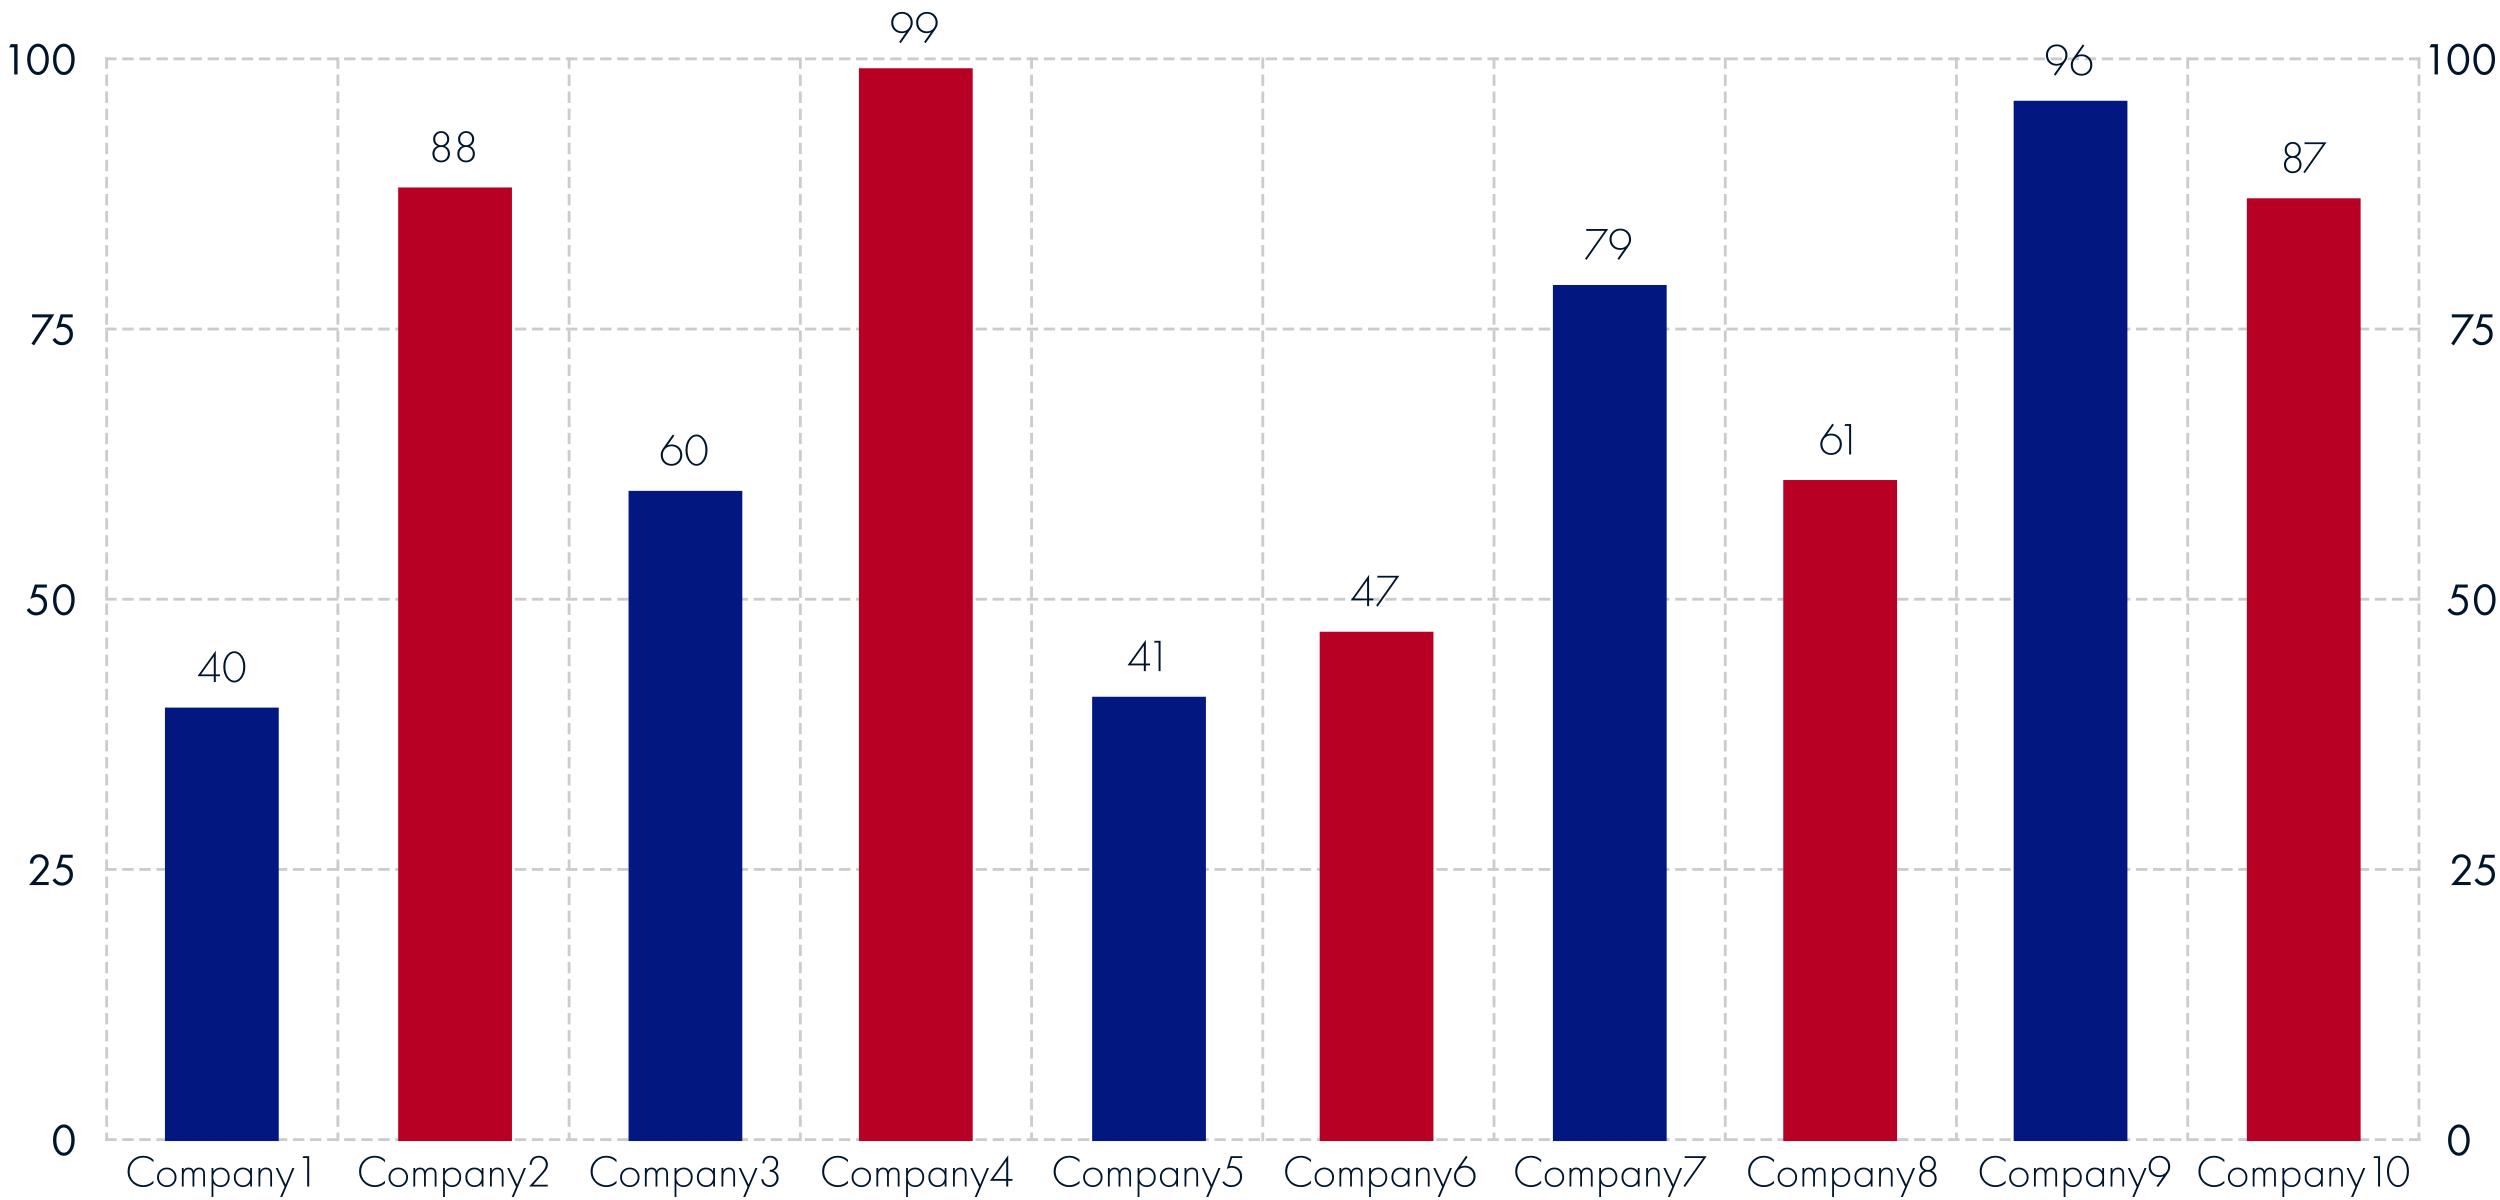 <?xml version="1.0" encoding="UTF-8"?> <svg xmlns="http://www.w3.org/2000/svg" width="879" height="422" viewBox="0 0 879 422" fill="none"> <path d="M37 400.69H851" stroke="#CCCCCC" stroke-dasharray="4 2"></path> <path d="M37 305.69H851" stroke="#CCCCCC" stroke-dasharray="4 2"></path> <path d="M37 210.69H851" stroke="#CCCCCC" stroke-dasharray="4 2"></path> <path d="M37 115.69H851" stroke="#CCCCCC" stroke-dasharray="4 2"></path> <path d="M37 20.69H851" stroke="#CCCCCC" stroke-dasharray="4 2"></path> <path d="M37.5 20.19V401.19" stroke="#CCCCCC" stroke-dasharray="4 2"></path> <path d="M118.8 20.19V401.19" stroke="#CCCCCC" stroke-dasharray="4 2"></path> <path d="M200.1 20.19V401.19" stroke="#CCCCCC" stroke-dasharray="4 2"></path> <path d="M281.4 20.19V401.19" stroke="#CCCCCC" stroke-dasharray="4 2"></path> <path d="M362.7 20.19V401.19" stroke="#CCCCCC" stroke-dasharray="4 2"></path> <path d="M444 20.19V401.19" stroke="#CCCCCC" stroke-dasharray="4 2"></path> <path d="M525.3 20.19V401.19" stroke="#CCCCCC" stroke-dasharray="4 2"></path> <path d="M606.6 20.19V401.19" stroke="#CCCCCC" stroke-dasharray="4 2"></path> <path d="M687.9 20.19V401.19" stroke="#CCCCCC" stroke-dasharray="4 2"></path> <path d="M769.2 20.19V401.19" stroke="#CCCCCC" stroke-dasharray="4 2"></path> <path d="M850.5 20.19V401.19" stroke="#CCCCCC" stroke-dasharray="4 2"></path> <path d="M25.186 404.782C24.45 405.849 23.538 406.382 22.45 406.382C21.362 406.382 20.45 405.849 19.714 404.782C19 403.747 18.642 402.441 18.642 400.862C18.642 399.283 19 397.977 19.714 396.942C20.45 395.875 21.362 395.342 22.45 395.342C23.538 395.342 24.45 395.875 25.186 396.942C25.901 397.977 26.258 399.283 26.258 400.862C26.258 402.441 25.901 403.747 25.186 404.782ZM24.29 397.614C23.8 396.825 23.186 396.43 22.45 396.43C21.714 396.43 21.101 396.825 20.61 397.614C20.088 398.446 19.826 399.529 19.826 400.862C19.826 402.195 20.088 403.278 20.61 404.11C21.101 404.899 21.714 405.294 22.45 405.294C23.186 405.294 23.8 404.899 24.29 404.11C24.813 403.278 25.074 402.195 25.074 400.862C25.074 399.529 24.813 398.446 24.29 397.614Z" fill="#00152C"></path> <path d="M17.102 311.19H10.206L14.094 306.694C14.756 305.915 15.172 305.398 15.342 305.142C15.737 304.577 15.934 304.033 15.934 303.51C15.934 302.902 15.737 302.406 15.342 302.022C14.948 301.627 14.436 301.43 13.806 301.43C13.038 301.43 12.446 301.745 12.03 302.374C11.806 302.715 11.689 303.137 11.678 303.638H10.494C10.537 302.731 10.804 301.995 11.294 301.43C11.934 300.705 12.777 300.342 13.822 300.342C14.772 300.342 15.556 300.646 16.174 301.254C16.804 301.851 17.118 302.609 17.118 303.526C17.118 304.241 16.836 305.003 16.27 305.814C15.982 306.209 15.497 306.801 14.814 307.59L12.59 310.102H17.102V311.19ZM25.57 300.518V301.606H22.146L21.458 303.91C21.64 303.867 21.864 303.846 22.13 303.846C23.186 303.846 24.034 304.198 24.674 304.902C25.325 305.606 25.65 306.486 25.65 307.542C25.65 308.694 25.272 309.622 24.514 310.326C23.768 311.03 22.85 311.382 21.762 311.382C20.845 311.382 20.05 311.105 19.378 310.55C18.994 310.219 18.685 309.857 18.45 309.462L19.394 308.79C19.554 309.11 19.794 309.398 20.114 309.654C20.637 310.081 21.213 310.294 21.842 310.294C22.589 310.294 23.213 310.027 23.714 309.494C24.216 308.961 24.466 308.315 24.466 307.558C24.466 306.79 24.216 306.161 23.714 305.67C23.224 305.179 22.6 304.934 21.842 304.934C21.17 304.934 20.482 305.179 19.778 305.67L21.33 300.518H25.57Z" fill="#00152C"></path> <path d="M16.477 205.518V206.606H13.053L12.364 208.91C12.546 208.867 12.77 208.846 13.037 208.846C14.092 208.846 14.941 209.198 15.581 209.902C16.231 210.606 16.556 211.486 16.556 212.542C16.556 213.694 16.178 214.622 15.421 215.326C14.674 216.03 13.757 216.382 12.668 216.382C11.751 216.382 10.957 216.105 10.284 215.55C9.9 215.219 9.591 214.857 9.357 214.462L10.3 213.79C10.46 214.11 10.7 214.398 11.021 214.654C11.543 215.081 12.119 215.294 12.748 215.294C13.495 215.294 14.119 215.027 14.62 214.494C15.122 213.961 15.373 213.315 15.373 212.558C15.373 211.79 15.122 211.161 14.62 210.67C14.13 210.179 13.506 209.934 12.748 209.934C12.076 209.934 11.389 210.179 10.684 210.67L12.236 205.518H16.477ZM25.186 214.782C24.45 215.849 23.538 216.382 22.45 216.382C21.362 216.382 20.45 215.849 19.714 214.782C19 213.747 18.642 212.441 18.642 210.862C18.642 209.283 19 207.977 19.714 206.942C20.45 205.875 21.362 205.342 22.45 205.342C23.538 205.342 24.45 205.875 25.186 206.942C25.901 207.977 26.258 209.283 26.258 210.862C26.258 212.441 25.901 213.747 25.186 214.782ZM24.29 207.614C23.8 206.825 23.186 206.43 22.45 206.43C21.714 206.43 21.101 206.825 20.61 207.614C20.088 208.446 19.826 209.529 19.826 210.862C19.826 212.195 20.088 213.278 20.61 214.11C21.101 214.899 21.714 215.294 22.45 215.294C23.186 215.294 23.8 214.899 24.29 214.11C24.813 213.278 25.074 212.195 25.074 210.862C25.074 209.529 24.813 208.446 24.29 207.614Z" fill="#00152C"></path> <path d="M11.051 120.822L17.115 111.606H11.275V110.518H19.115L11.979 121.446L11.051 120.822ZM25.57 110.518V111.606H22.146L21.458 113.91C21.64 113.867 21.864 113.846 22.13 113.846C23.186 113.846 24.034 114.198 24.674 114.902C25.325 115.606 25.65 116.486 25.65 117.542C25.65 118.694 25.272 119.622 24.514 120.326C23.768 121.03 22.85 121.382 21.762 121.382C20.845 121.382 20.05 121.105 19.378 120.55C18.994 120.219 18.685 119.857 18.45 119.462L19.394 118.79C19.554 119.11 19.794 119.398 20.114 119.654C20.637 120.081 21.213 120.294 21.842 120.294C22.589 120.294 23.213 120.027 23.714 119.494C24.216 118.961 24.466 118.315 24.466 117.558C24.466 116.79 24.216 116.161 23.714 115.67C23.224 115.179 22.6 114.934 21.842 114.934C21.17 114.934 20.482 115.179 19.778 115.67L21.33 110.518H25.57Z" fill="#00152C"></path> <path d="M4.99 26.19V16.638H3.198L3.822 15.518H6.174V26.19H4.99ZM16.093 24.782C15.357 25.849 14.444 26.382 13.357 26.382C12.268 26.382 11.357 25.849 10.62 24.782C9.906 23.747 9.549 22.441 9.549 20.862C9.549 19.283 9.906 17.977 10.62 16.942C11.357 15.875 12.268 15.342 13.357 15.342C14.444 15.342 15.357 15.875 16.093 16.942C16.807 17.977 17.165 19.283 17.165 20.862C17.165 22.441 16.807 23.747 16.093 24.782ZM15.197 17.614C14.706 16.825 14.092 16.43 13.357 16.43C12.62 16.43 12.007 16.825 11.517 17.614C10.994 18.446 10.732 19.529 10.732 20.862C10.732 22.195 10.994 23.278 11.517 24.11C12.007 24.899 12.62 25.294 13.357 25.294C14.092 25.294 14.706 24.899 15.197 24.11C15.719 23.278 15.98 22.195 15.98 20.862C15.98 19.529 15.719 18.446 15.197 17.614ZM25.186 24.782C24.45 25.849 23.538 26.382 22.45 26.382C21.362 26.382 20.45 25.849 19.714 24.782C19 23.747 18.642 22.441 18.642 20.862C18.642 19.283 19 17.977 19.714 16.942C20.45 15.875 21.362 15.342 22.45 15.342C23.538 15.342 24.45 15.875 25.186 16.942C25.901 17.977 26.258 19.283 26.258 20.862C26.258 22.441 25.901 23.747 25.186 24.782ZM24.29 17.614C23.8 16.825 23.186 16.43 22.45 16.43C21.714 16.43 21.101 16.825 20.61 17.614C20.088 18.446 19.826 19.529 19.826 20.862C19.826 22.195 20.088 23.278 20.61 24.11C21.101 24.899 21.714 25.294 22.45 25.294C23.186 25.294 23.8 24.899 24.29 24.11C24.813 23.278 25.074 22.195 25.074 20.862C25.074 19.529 24.813 18.446 24.29 17.614Z" fill="#00152C"></path> <path d="M867.28 404.782C866.544 405.849 865.632 406.382 864.544 406.382C863.456 406.382 862.544 405.849 861.808 404.782C861.093 403.747 860.736 402.441 860.736 400.862C860.736 399.283 861.093 397.977 861.808 396.942C862.544 395.875 863.456 395.342 864.544 395.342C865.632 395.342 866.544 395.875 867.28 396.942C867.995 397.977 868.352 399.283 868.352 400.862C868.352 402.441 867.995 403.747 867.28 404.782ZM866.384 397.614C865.893 396.825 865.28 396.43 864.544 396.43C863.808 396.43 863.195 396.825 862.704 397.614C862.181 398.446 861.92 399.529 861.92 400.862C861.92 402.195 862.181 403.278 862.704 404.11C863.195 404.899 863.808 405.294 864.544 405.294C865.28 405.294 865.893 404.899 866.384 404.11C866.907 403.278 867.168 402.195 867.168 400.862C867.168 399.529 866.907 398.446 866.384 397.614Z" fill="#00152C"></path> <path d="M868.696 311.19H861.8L865.688 306.694C866.349 305.915 866.765 305.398 866.936 305.142C867.331 304.577 867.528 304.033 867.528 303.51C867.528 302.902 867.331 302.406 866.936 302.022C866.541 301.627 866.029 301.43 865.4 301.43C864.632 301.43 864.04 301.745 863.624 302.374C863.4 302.715 863.283 303.137 863.272 303.638H862.088C862.131 302.731 862.397 301.995 862.888 301.43C863.528 300.705 864.371 300.342 865.416 300.342C866.365 300.342 867.149 300.646 867.768 301.254C868.397 301.851 868.712 302.609 868.712 303.526C868.712 304.241 868.429 305.003 867.864 305.814C867.576 306.209 867.091 306.801 866.408 307.59L864.184 310.102H868.696V311.19ZM877.164 300.518V301.606H873.74L873.052 303.91C873.233 303.867 873.457 303.846 873.724 303.846C874.78 303.846 875.628 304.198 876.268 304.902C876.919 305.606 877.244 306.486 877.244 307.542C877.244 308.694 876.865 309.622 876.108 310.326C875.361 311.03 874.444 311.382 873.356 311.382C872.439 311.382 871.644 311.105 870.972 310.55C870.588 310.219 870.279 309.857 870.044 309.462L870.988 308.79C871.148 309.11 871.388 309.398 871.708 309.654C872.231 310.081 872.807 310.294 873.436 310.294C874.183 310.294 874.807 310.027 875.308 309.494C875.809 308.961 876.06 308.315 876.06 307.558C876.06 306.79 875.809 306.161 875.308 305.67C874.817 305.179 874.193 304.934 873.436 304.934C872.764 304.934 872.076 305.179 871.372 305.67L872.924 300.518H877.164Z" fill="#00152C"></path> <path d="M867.664 205.518V206.606H864.24L863.552 208.91C863.733 208.867 863.957 208.846 864.224 208.846C865.28 208.846 866.128 209.198 866.768 209.902C867.419 210.606 867.744 211.486 867.744 212.542C867.744 213.694 867.365 214.622 866.608 215.326C865.861 216.03 864.944 216.382 863.856 216.382C862.939 216.382 862.144 216.105 861.472 215.55C861.088 215.219 860.779 214.857 860.544 214.462L861.488 213.79C861.648 214.11 861.888 214.398 862.208 214.654C862.731 215.081 863.307 215.294 863.936 215.294C864.683 215.294 865.307 215.027 865.808 214.494C866.309 213.961 866.56 213.315 866.56 212.558C866.56 211.79 866.309 211.161 865.808 210.67C865.317 210.179 864.693 209.934 863.936 209.934C863.264 209.934 862.576 210.179 861.872 210.67L863.424 205.518H867.664ZM876.374 214.782C875.638 215.849 874.726 216.382 873.638 216.382C872.55 216.382 871.638 215.849 870.902 214.782C870.187 213.747 869.83 212.441 869.83 210.862C869.83 209.283 870.187 207.977 870.902 206.942C871.638 205.875 872.55 205.342 873.638 205.342C874.726 205.342 875.638 205.875 876.374 206.942C877.088 207.977 877.446 209.283 877.446 210.862C877.446 212.441 877.088 213.747 876.374 214.782ZM875.478 207.614C874.987 206.825 874.374 206.43 873.638 206.43C872.902 206.43 872.288 206.825 871.798 207.614C871.275 208.446 871.014 209.529 871.014 210.862C871.014 212.195 871.275 213.278 871.798 214.11C872.288 214.899 872.902 215.294 873.638 215.294C874.374 215.294 874.987 214.899 875.478 214.11C876 213.278 876.262 212.195 876.262 210.862C876.262 209.529 876 208.446 875.478 207.614Z" fill="#00152C"></path> <path d="M861.832 120.822L867.896 111.606H862.056V110.518H869.896L862.76 121.446L861.832 120.822ZM876.352 110.518V111.606H872.928L872.24 113.91C872.421 113.867 872.645 113.846 872.911 113.846C873.968 113.846 874.816 114.198 875.456 114.902C876.106 115.606 876.432 116.486 876.432 117.542C876.432 118.694 876.053 119.622 875.296 120.326C874.549 121.03 873.632 121.382 872.544 121.382C871.626 121.382 870.832 121.105 870.16 120.55C869.776 120.219 869.466 119.857 869.232 119.462L870.176 118.79C870.336 119.11 870.576 119.398 870.896 119.654C871.418 120.081 871.994 120.294 872.624 120.294C873.37 120.294 873.994 120.027 874.496 119.494C874.997 118.961 875.248 118.315 875.248 117.558C875.248 116.79 874.997 116.161 874.496 115.67C874.005 115.179 873.381 114.934 872.624 114.934C871.952 114.934 871.264 115.179 870.56 115.67L872.112 110.518H876.352Z" fill="#00152C"></path> <path d="M855.99 26.19V16.638H854.198L854.822 15.518H857.174V26.19H855.99ZM867.093 24.782C866.357 25.849 865.445 26.382 864.357 26.382C863.269 26.382 862.357 25.849 861.621 24.782C860.906 23.747 860.549 22.441 860.549 20.862C860.549 19.283 860.906 17.977 861.621 16.942C862.357 15.875 863.269 15.342 864.357 15.342C865.445 15.342 866.357 15.875 867.093 16.942C867.807 17.977 868.165 19.283 868.165 20.862C868.165 22.441 867.807 23.747 867.093 24.782ZM866.197 17.614C865.706 16.825 865.093 16.43 864.357 16.43C863.621 16.43 863.007 16.825 862.517 17.614C861.994 18.446 861.733 19.529 861.733 20.862C861.733 22.195 861.994 23.278 862.517 24.11C863.007 24.899 863.621 25.294 864.357 25.294C865.093 25.294 865.706 24.899 866.197 24.11C866.719 23.278 866.981 22.195 866.981 20.862C866.981 19.529 866.719 18.446 866.197 17.614ZM876.186 24.782C875.45 25.849 874.538 26.382 873.45 26.382C872.362 26.382 871.45 25.849 870.714 24.782C870 23.747 869.642 22.441 869.642 20.862C869.642 19.283 870 17.977 870.714 16.942C871.45 15.875 872.362 15.342 873.45 15.342C874.538 15.342 875.45 15.875 876.186 16.942C876.901 17.977 877.258 19.283 877.258 20.862C877.258 22.441 876.901 23.747 876.186 24.782ZM875.29 17.614C874.8 16.825 874.186 16.43 873.45 16.43C872.714 16.43 872.101 16.825 871.61 17.614C871.088 18.446 870.826 19.529 870.826 20.862C870.826 22.195 871.088 23.278 871.61 24.11C872.101 24.899 872.714 25.294 873.45 25.294C874.186 25.294 874.8 24.899 875.29 24.11C875.813 23.278 876.074 22.195 876.074 20.862C876.074 19.529 875.813 18.446 875.29 17.614Z" fill="#00152C"></path> <path d="M53.965 407.766V408.694C53.507 408.161 52.962 407.75 52.333 407.462C51.715 407.163 51.059 407.014 50.365 407.014C49.011 407.014 47.874 407.489 46.957 408.438C46.04 409.387 45.581 410.545 45.581 411.91C45.581 412.667 45.725 413.361 46.013 413.99C46.312 414.619 46.696 415.131 47.165 415.526C47.645 415.91 48.163 416.209 48.717 416.422C49.272 416.625 49.827 416.726 50.381 416.726C50.978 416.726 51.597 416.598 52.237 416.342C52.877 416.075 53.453 415.665 53.965 415.11V416.038C52.962 416.923 51.779 417.366 50.413 417.366C48.834 417.366 47.512 416.827 46.445 415.75C45.379 414.673 44.845 413.382 44.845 411.878C44.845 410.342 45.384 409.041 46.461 407.974C47.538 406.907 48.845 406.374 50.381 406.374C51.789 406.374 52.984 406.838 53.965 407.766ZM56.193 411.51C56.855 410.849 57.67 410.518 58.641 410.518C59.612 410.518 60.422 410.849 61.073 411.51C61.734 412.161 62.065 412.971 62.065 413.942C62.065 414.913 61.734 415.729 61.073 416.39C60.422 417.041 59.612 417.366 58.641 417.366C57.67 417.366 56.855 417.041 56.193 416.39C55.542 415.729 55.217 414.913 55.217 413.942C55.217 412.971 55.542 412.161 56.193 411.51ZM56.673 415.942C57.206 416.486 57.862 416.758 58.641 416.758C59.42 416.758 60.071 416.486 60.593 415.942C61.127 415.398 61.393 414.731 61.393 413.942C61.393 413.153 61.127 412.486 60.593 411.942C60.071 411.398 59.42 411.126 58.641 411.126C57.862 411.126 57.206 411.398 56.673 411.942C56.151 412.486 55.889 413.153 55.889 413.942C55.889 414.731 56.151 415.398 56.673 415.942ZM63.946 417.19V410.662H64.586V411.478C64.959 410.838 65.524 410.518 66.282 410.518C67.199 410.518 67.807 410.913 68.106 411.702C68.479 410.913 69.124 410.518 70.042 410.518C70.66 410.518 71.151 410.699 71.514 411.062C71.887 411.435 72.074 412.027 72.074 412.838V417.19H71.434V412.838C71.434 412.209 71.306 411.761 71.05 411.494C70.815 411.249 70.49 411.126 70.074 411.126C69.754 411.126 69.471 411.19 69.226 411.318C68.991 411.446 68.815 411.59 68.698 411.75C68.591 411.91 68.506 412.107 68.442 412.342C68.388 412.577 68.356 412.753 68.346 412.87C68.335 412.987 68.33 413.115 68.33 413.254V417.19H67.69V412.998C67.69 411.75 67.21 411.126 66.25 411.126C65.706 411.126 65.29 411.339 65.002 411.766C64.724 412.182 64.586 412.731 64.586 413.414V417.19H63.946ZM75.023 416.022V420.87H74.383V410.662H75.023V411.798C75.653 410.945 76.506 410.518 77.583 410.518C78.543 410.518 79.311 410.838 79.887 411.478C80.463 412.107 80.751 412.907 80.751 413.878C80.751 414.87 80.458 415.702 79.871 416.374C79.295 417.035 78.522 417.366 77.551 417.366C77.061 417.366 76.618 417.27 76.223 417.078C75.829 416.875 75.556 416.694 75.407 416.534C75.258 416.363 75.13 416.193 75.023 416.022ZM75.663 415.942C76.111 416.486 76.735 416.758 77.535 416.758C78.335 416.758 78.959 416.486 79.407 415.942C79.855 415.398 80.079 414.71 80.079 413.878C80.079 413.014 79.834 412.342 79.343 411.862C78.853 411.371 78.255 411.126 77.551 411.126C76.858 411.126 76.255 411.366 75.743 411.846C75.242 412.326 74.991 412.993 74.991 413.846C74.991 414.689 75.215 415.387 75.663 415.942ZM87.945 411.798V410.662H88.585V417.19H87.945V416.022C87.359 416.918 86.51 417.366 85.401 417.366C84.516 417.366 83.764 417.051 83.145 416.422C82.526 415.793 82.217 414.961 82.217 413.926C82.217 412.913 82.51 412.091 83.097 411.462C83.684 410.833 84.452 410.518 85.401 410.518C86.489 410.518 87.337 410.945 87.945 411.798ZM85.433 411.126C84.74 411.126 84.142 411.377 83.641 411.878C83.14 412.369 82.889 413.035 82.889 413.878C82.889 414.657 83.118 415.334 83.577 415.91C84.036 416.475 84.66 416.758 85.449 416.758C86.228 416.758 86.841 416.481 87.289 415.926C87.748 415.361 87.977 414.678 87.977 413.878C87.977 412.993 87.716 412.315 87.193 411.846C86.671 411.366 86.084 411.126 85.433 411.126ZM90.883 417.19V410.662H91.523V411.686C91.96 410.907 92.627 410.518 93.523 410.518C94.334 410.518 94.936 410.822 95.331 411.43C95.544 411.771 95.651 412.321 95.651 413.078V417.19H95.011V413.078C95.011 412.47 94.926 412.033 94.755 411.766C94.499 411.339 94.073 411.126 93.475 411.126C92.75 411.126 92.216 411.43 91.875 412.038C91.641 412.454 91.523 413.041 91.523 413.798V417.19H90.883ZM98.505 420.87L100.041 417.302L96.937 410.662H97.673L100.409 416.47L102.793 410.662H103.529L99.241 420.87H98.505ZM108.005 417.19V407.158H106.341L106.661 406.518H108.709V417.19H108.005Z" fill="#00152C"></path> <path d="M135.365 407.766V408.694C134.907 408.161 134.363 407.75 133.733 407.462C133.115 407.163 132.459 407.014 131.765 407.014C130.411 407.014 129.275 407.489 128.357 408.438C127.44 409.387 126.981 410.545 126.981 411.91C126.981 412.667 127.125 413.361 127.413 413.99C127.712 414.619 128.096 415.131 128.565 415.526C129.045 415.91 129.563 416.209 130.117 416.422C130.672 416.625 131.227 416.726 131.781 416.726C132.379 416.726 132.997 416.598 133.637 416.342C134.277 416.075 134.853 415.665 135.365 415.11V416.038C134.363 416.923 133.179 417.366 131.813 417.366C130.235 417.366 128.912 416.827 127.845 415.75C126.779 414.673 126.245 413.382 126.245 411.878C126.245 410.342 126.784 409.041 127.861 407.974C128.939 406.907 130.245 406.374 131.781 406.374C133.189 406.374 134.384 406.838 135.365 407.766ZM137.593 411.51C138.255 410.849 139.071 410.518 140.041 410.518C141.012 410.518 141.823 410.849 142.473 411.51C143.135 412.161 143.465 412.971 143.465 413.942C143.465 414.913 143.135 415.729 142.473 416.39C141.823 417.041 141.012 417.366 140.041 417.366C139.071 417.366 138.255 417.041 137.593 416.39C136.943 415.729 136.617 414.913 136.617 413.942C136.617 412.971 136.943 412.161 137.593 411.51ZM138.073 415.942C138.607 416.486 139.263 416.758 140.041 416.758C140.82 416.758 141.471 416.486 141.993 415.942C142.527 415.398 142.793 414.731 142.793 413.942C142.793 413.153 142.527 412.486 141.993 411.942C141.471 411.398 140.82 411.126 140.041 411.126C139.263 411.126 138.607 411.398 138.073 411.942C137.551 412.486 137.289 413.153 137.289 413.942C137.289 414.731 137.551 415.398 138.073 415.942ZM145.346 417.19V410.662H145.986V411.478C146.359 410.838 146.924 410.518 147.682 410.518C148.599 410.518 149.207 410.913 149.506 411.702C149.879 410.913 150.524 410.518 151.442 410.518C152.06 410.518 152.551 410.699 152.914 411.062C153.287 411.435 153.474 412.027 153.474 412.838V417.19H152.834V412.838C152.834 412.209 152.706 411.761 152.45 411.494C152.215 411.249 151.89 411.126 151.474 411.126C151.154 411.126 150.871 411.19 150.626 411.318C150.391 411.446 150.215 411.59 150.098 411.75C149.991 411.91 149.906 412.107 149.842 412.342C149.788 412.577 149.756 412.753 149.746 412.87C149.735 412.987 149.73 413.115 149.73 413.254V417.19H149.09V412.998C149.09 411.75 148.61 411.126 147.65 411.126C147.106 411.126 146.69 411.339 146.402 411.766C146.124 412.182 145.986 412.731 145.986 413.414V417.19H145.346ZM156.423 416.022V420.87H155.783V410.662H156.423V411.798C157.053 410.945 157.906 410.518 158.983 410.518C159.943 410.518 160.711 410.838 161.287 411.478C161.863 412.107 162.151 412.907 162.151 413.878C162.151 414.87 161.858 415.702 161.271 416.374C160.695 417.035 159.922 417.366 158.951 417.366C158.461 417.366 158.018 417.27 157.623 417.078C157.229 416.875 156.957 416.694 156.807 416.534C156.658 416.363 156.53 416.193 156.423 416.022ZM157.063 415.942C157.511 416.486 158.135 416.758 158.935 416.758C159.735 416.758 160.359 416.486 160.807 415.942C161.255 415.398 161.479 414.71 161.479 413.878C161.479 413.014 161.234 412.342 160.743 411.862C160.253 411.371 159.655 411.126 158.951 411.126C158.258 411.126 157.655 411.366 157.143 411.846C156.642 412.326 156.391 412.993 156.391 413.846C156.391 414.689 156.615 415.387 157.063 415.942ZM169.345 411.798V410.662H169.985V417.19H169.345V416.022C168.759 416.918 167.911 417.366 166.801 417.366C165.916 417.366 165.164 417.051 164.545 416.422C163.927 415.793 163.617 414.961 163.617 413.926C163.617 412.913 163.911 412.091 164.497 411.462C165.084 410.833 165.852 410.518 166.801 410.518C167.889 410.518 168.737 410.945 169.345 411.798ZM166.833 411.126C166.14 411.126 165.543 411.377 165.041 411.878C164.54 412.369 164.289 413.035 164.289 413.878C164.289 414.657 164.519 415.334 164.977 415.91C165.436 416.475 166.06 416.758 166.849 416.758C167.628 416.758 168.241 416.481 168.689 415.926C169.148 415.361 169.377 414.678 169.377 413.878C169.377 412.993 169.116 412.315 168.593 411.846C168.071 411.366 167.484 411.126 166.833 411.126ZM172.283 417.19V410.662H172.923V411.686C173.361 410.907 174.027 410.518 174.923 410.518C175.734 410.518 176.337 410.822 176.731 411.43C176.945 411.771 177.051 412.321 177.051 413.078V417.19H176.411V413.078C176.411 412.47 176.326 412.033 176.155 411.766C175.899 411.339 175.473 411.126 174.875 411.126C174.15 411.126 173.617 411.43 173.275 412.038C173.041 412.454 172.923 413.041 172.923 413.798V417.19H172.283ZM179.905 420.87L181.441 417.302L178.337 410.662H179.073L181.809 416.47L184.193 410.662H184.929L180.641 420.87H179.905ZM192.589 417.19H186.013L190.109 412.678C190.674 412.038 191.064 411.558 191.277 411.238C191.693 410.598 191.901 409.99 191.901 409.414C191.901 408.731 191.666 408.161 191.197 407.702C190.738 407.243 190.146 407.014 189.421 407.014C188.653 407.014 188.04 407.275 187.581 407.798C187.165 408.257 186.957 408.838 186.957 409.542H186.253C186.253 408.635 186.536 407.889 187.101 407.302C187.698 406.683 188.488 406.374 189.469 406.374C190.386 406.374 191.144 406.667 191.741 407.254C192.338 407.83 192.637 408.55 192.637 409.414C192.637 410.171 192.381 410.902 191.869 411.606C191.624 411.947 191.309 412.331 190.925 412.758L187.501 416.55H192.589V417.19Z" fill="#00152C"></path> <path d="M216.765 407.766V408.694C216.307 408.161 215.763 407.75 215.133 407.462C214.515 407.163 213.859 407.014 213.165 407.014C211.811 407.014 210.675 407.489 209.757 408.438C208.84 409.387 208.381 410.545 208.381 411.91C208.381 412.667 208.525 413.361 208.813 413.99C209.112 414.619 209.496 415.131 209.965 415.526C210.445 415.91 210.963 416.209 211.517 416.422C212.072 416.625 212.627 416.726 213.181 416.726C213.779 416.726 214.397 416.598 215.037 416.342C215.677 416.075 216.253 415.665 216.765 415.11V416.038C215.763 416.923 214.579 417.366 213.213 417.366C211.635 417.366 210.312 416.827 209.245 415.75C208.179 414.673 207.645 413.382 207.645 411.878C207.645 410.342 208.184 409.041 209.261 407.974C210.339 406.907 211.645 406.374 213.181 406.374C214.589 406.374 215.784 406.838 216.765 407.766ZM218.993 411.51C219.655 410.849 220.471 410.518 221.441 410.518C222.412 410.518 223.223 410.849 223.873 411.51C224.535 412.161 224.865 412.971 224.865 413.942C224.865 414.913 224.535 415.729 223.873 416.39C223.223 417.041 222.412 417.366 221.441 417.366C220.471 417.366 219.655 417.041 218.993 416.39C218.343 415.729 218.017 414.913 218.017 413.942C218.017 412.971 218.343 412.161 218.993 411.51ZM219.473 415.942C220.007 416.486 220.663 416.758 221.441 416.758C222.22 416.758 222.871 416.486 223.393 415.942C223.927 415.398 224.193 414.731 224.193 413.942C224.193 413.153 223.927 412.486 223.393 411.942C222.871 411.398 222.22 411.126 221.441 411.126C220.663 411.126 220.007 411.398 219.473 411.942C218.951 412.486 218.689 413.153 218.689 413.942C218.689 414.731 218.951 415.398 219.473 415.942ZM226.746 417.19V410.662H227.386V411.478C227.759 410.838 228.324 410.518 229.082 410.518C229.999 410.518 230.607 410.913 230.906 411.702C231.279 410.913 231.924 410.518 232.842 410.518C233.46 410.518 233.951 410.699 234.314 411.062C234.687 411.435 234.874 412.027 234.874 412.838V417.19H234.234V412.838C234.234 412.209 234.106 411.761 233.85 411.494C233.615 411.249 233.29 411.126 232.874 411.126C232.554 411.126 232.271 411.19 232.026 411.318C231.791 411.446 231.615 411.59 231.498 411.75C231.391 411.91 231.306 412.107 231.242 412.342C231.188 412.577 231.156 412.753 231.146 412.87C231.135 412.987 231.13 413.115 231.13 413.254V417.19H230.49V412.998C230.49 411.75 230.01 411.126 229.05 411.126C228.506 411.126 228.09 411.339 227.802 411.766C227.524 412.182 227.386 412.731 227.386 413.414V417.19H226.746ZM237.823 416.022V420.87H237.183V410.662H237.823V411.798C238.453 410.945 239.306 410.518 240.383 410.518C241.343 410.518 242.111 410.838 242.687 411.478C243.263 412.107 243.551 412.907 243.551 413.878C243.551 414.87 243.258 415.702 242.671 416.374C242.095 417.035 241.322 417.366 240.351 417.366C239.861 417.366 239.418 417.27 239.023 417.078C238.629 416.875 238.357 416.694 238.207 416.534C238.058 416.363 237.93 416.193 237.823 416.022ZM238.463 415.942C238.911 416.486 239.535 416.758 240.335 416.758C241.135 416.758 241.759 416.486 242.207 415.942C242.655 415.398 242.879 414.71 242.879 413.878C242.879 413.014 242.634 412.342 242.143 411.862C241.653 411.371 241.055 411.126 240.351 411.126C239.658 411.126 239.055 411.366 238.543 411.846C238.042 412.326 237.791 412.993 237.791 413.846C237.791 414.689 238.015 415.387 238.463 415.942ZM250.745 411.798V410.662H251.385V417.19H250.745V416.022C250.159 416.918 249.311 417.366 248.201 417.366C247.316 417.366 246.564 417.051 245.945 416.422C245.327 415.793 245.017 414.961 245.017 413.926C245.017 412.913 245.311 412.091 245.897 411.462C246.484 410.833 247.252 410.518 248.201 410.518C249.289 410.518 250.137 410.945 250.745 411.798ZM248.233 411.126C247.54 411.126 246.943 411.377 246.441 411.878C245.94 412.369 245.689 413.035 245.689 413.878C245.689 414.657 245.919 415.334 246.377 415.91C246.836 416.475 247.46 416.758 248.249 416.758C249.028 416.758 249.641 416.481 250.089 415.926C250.548 415.361 250.777 414.678 250.777 413.878C250.777 412.993 250.516 412.315 249.993 411.846C249.471 411.366 248.884 411.126 248.233 411.126ZM253.683 417.19V410.662H254.323V411.686C254.761 410.907 255.427 410.518 256.323 410.518C257.134 410.518 257.737 410.822 258.131 411.43C258.345 411.771 258.451 412.321 258.451 413.078V417.19H257.811V413.078C257.811 412.47 257.726 412.033 257.555 411.766C257.299 411.339 256.873 411.126 256.275 411.126C255.55 411.126 255.017 411.43 254.675 412.038C254.441 412.454 254.323 413.041 254.323 413.798V417.19H253.683ZM261.305 420.87L262.841 417.302L259.737 410.662H260.473L263.209 416.47L265.593 410.662H266.329L262.041 420.87H261.305ZM267.669 414.598H268.373C268.394 415.014 268.512 415.393 268.725 415.734C268.928 416.022 269.205 416.262 269.557 416.454C269.909 416.635 270.261 416.726 270.613 416.726C271.264 416.726 271.824 416.481 272.293 415.99C272.773 415.499 273.013 414.918 273.013 414.246C273.013 413.371 272.677 412.721 272.005 412.294C271.674 412.081 271.221 411.974 270.645 411.974V411.334C271.221 411.334 271.701 411.169 272.085 410.838C272.608 410.401 272.869 409.819 272.869 409.094C272.869 408.497 272.688 408.001 272.325 407.606C271.962 407.211 271.461 407.014 270.821 407.014C270.16 407.014 269.648 407.222 269.285 407.638C268.944 408.011 268.762 408.486 268.741 409.062H268.069C268.08 408.305 268.341 407.665 268.853 407.142C269.354 406.63 270.01 406.374 270.821 406.374C271.674 406.374 272.352 406.63 272.853 407.142C273.354 407.654 273.605 408.289 273.605 409.046C273.605 409.579 273.472 410.086 273.205 410.566C272.938 411.035 272.512 411.387 271.925 411.622C272.49 411.803 272.933 412.129 273.253 412.598C273.584 413.067 273.749 413.611 273.749 414.23C273.749 415.115 273.445 415.862 272.837 416.47C272.229 417.067 271.488 417.366 270.613 417.366C270.112 417.366 269.626 417.243 269.157 416.998C268.688 416.753 268.32 416.411 268.053 415.974C267.797 415.558 267.669 415.099 267.669 414.598Z" fill="#00152C"></path> <path d="M298.165 407.766V408.694C297.706 408.161 297.162 407.75 296.533 407.462C295.914 407.163 295.258 407.014 294.565 407.014C293.21 407.014 292.074 407.489 291.157 408.438C290.24 409.387 289.781 410.545 289.781 411.91C289.781 412.667 289.925 413.361 290.213 413.99C290.512 414.619 290.896 415.131 291.365 415.526C291.845 415.91 292.362 416.209 292.917 416.422C293.472 416.625 294.026 416.726 294.581 416.726C295.178 416.726 295.797 416.598 296.437 416.342C297.077 416.075 297.653 415.665 298.165 415.11V416.038C297.162 416.923 295.978 417.366 294.613 417.366C293.034 417.366 291.712 416.827 290.645 415.75C289.578 414.673 289.045 413.382 289.045 411.878C289.045 410.342 289.584 409.041 290.661 407.974C291.738 406.907 293.045 406.374 294.581 406.374C295.989 406.374 297.184 406.838 298.165 407.766ZM300.393 411.51C301.054 410.849 301.87 410.518 302.841 410.518C303.812 410.518 304.622 410.849 305.273 411.51C305.934 412.161 306.265 412.971 306.265 413.942C306.265 414.913 305.934 415.729 305.273 416.39C304.622 417.041 303.812 417.366 302.841 417.366C301.87 417.366 301.054 417.041 300.393 416.39C299.742 415.729 299.417 414.913 299.417 413.942C299.417 412.971 299.742 412.161 300.393 411.51ZM300.873 415.942C301.406 416.486 302.062 416.758 302.841 416.758C303.62 416.758 304.27 416.486 304.793 415.942C305.326 415.398 305.593 414.731 305.593 413.942C305.593 413.153 305.326 412.486 304.793 411.942C304.27 411.398 303.62 411.126 302.841 411.126C302.062 411.126 301.406 411.398 300.873 411.942C300.35 412.486 300.089 413.153 300.089 413.942C300.089 414.731 300.35 415.398 300.873 415.942ZM308.146 417.19V410.662H308.786V411.478C309.159 410.838 309.724 410.518 310.482 410.518C311.399 410.518 312.007 410.913 312.306 411.702C312.679 410.913 313.324 410.518 314.242 410.518C314.86 410.518 315.351 410.699 315.714 411.062C316.087 411.435 316.274 412.027 316.274 412.838V417.19H315.634V412.838C315.634 412.209 315.506 411.761 315.25 411.494C315.015 411.249 314.69 411.126 314.274 411.126C313.954 411.126 313.671 411.19 313.426 411.318C313.191 411.446 313.015 411.59 312.898 411.75C312.791 411.91 312.706 412.107 312.642 412.342C312.588 412.577 312.556 412.753 312.546 412.87C312.535 412.987 312.53 413.115 312.53 413.254V417.19H311.89V412.998C311.89 411.75 311.41 411.126 310.45 411.126C309.906 411.126 309.49 411.339 309.202 411.766C308.924 412.182 308.786 412.731 308.786 413.414V417.19H308.146ZM319.223 416.022V420.87H318.583V410.662H319.223V411.798C319.852 410.945 320.706 410.518 321.783 410.518C322.743 410.518 323.511 410.838 324.087 411.478C324.663 412.107 324.951 412.907 324.951 413.878C324.951 414.87 324.658 415.702 324.071 416.374C323.495 417.035 322.722 417.366 321.751 417.366C321.26 417.366 320.818 417.27 320.423 417.078C320.028 416.875 319.756 416.694 319.607 416.534C319.458 416.363 319.33 416.193 319.223 416.022ZM319.863 415.942C320.311 416.486 320.935 416.758 321.735 416.758C322.535 416.758 323.159 416.486 323.607 415.942C324.055 415.398 324.279 414.71 324.279 413.878C324.279 413.014 324.034 412.342 323.543 411.862C323.052 411.371 322.455 411.126 321.751 411.126C321.058 411.126 320.455 411.366 319.943 411.846C319.442 412.326 319.191 412.993 319.191 413.846C319.191 414.689 319.415 415.387 319.863 415.942ZM332.145 411.798V410.662H332.785V417.19H332.145V416.022C331.558 416.918 330.71 417.366 329.601 417.366C328.716 417.366 327.964 417.051 327.345 416.422C326.726 415.793 326.417 414.961 326.417 413.926C326.417 412.913 326.71 412.091 327.297 411.462C327.884 410.833 328.652 410.518 329.601 410.518C330.689 410.518 331.537 410.945 332.145 411.798ZM329.633 411.126C328.94 411.126 328.342 411.377 327.841 411.878C327.34 412.369 327.089 413.035 327.089 413.878C327.089 414.657 327.318 415.334 327.777 415.91C328.236 416.475 328.86 416.758 329.649 416.758C330.428 416.758 331.041 416.481 331.489 415.926C331.948 415.361 332.177 414.678 332.177 413.878C332.177 412.993 331.916 412.315 331.393 411.846C330.87 411.366 330.284 411.126 329.633 411.126ZM335.083 417.19V410.662H335.723V411.686C336.16 410.907 336.827 410.518 337.723 410.518C338.534 410.518 339.136 410.822 339.531 411.43C339.744 411.771 339.851 412.321 339.851 413.078V417.19H339.211V413.078C339.211 412.47 339.126 412.033 338.955 411.766C338.699 411.339 338.272 411.126 337.675 411.126C336.95 411.126 336.416 411.43 336.075 412.038C335.84 412.454 335.723 413.041 335.723 413.798V417.19H335.083ZM342.705 420.87L344.241 417.302L341.137 410.662H341.873L344.609 416.47L346.993 410.662H347.729L343.441 420.87H342.705ZM354.493 406.166V414.518H355.981V415.158H354.493V417.19H353.789V415.158H348.045L354.493 406.166ZM349.293 414.518H353.789V408.246L349.293 414.518Z" fill="#00152C"></path> <path d="M379.565 407.766V408.694C379.107 408.161 378.563 407.75 377.933 407.462C377.315 407.163 376.659 407.014 375.965 407.014C374.611 407.014 373.475 407.489 372.557 408.438C371.64 409.387 371.181 410.545 371.181 411.91C371.181 412.667 371.325 413.361 371.613 413.99C371.912 414.619 372.296 415.131 372.765 415.526C373.245 415.91 373.763 416.209 374.317 416.422C374.872 416.625 375.427 416.726 375.981 416.726C376.579 416.726 377.197 416.598 377.837 416.342C378.477 416.075 379.053 415.665 379.565 415.11V416.038C378.563 416.923 377.379 417.366 376.013 417.366C374.435 417.366 373.112 416.827 372.045 415.75C370.979 414.673 370.445 413.382 370.445 411.878C370.445 410.342 370.984 409.041 372.061 407.974C373.139 406.907 374.445 406.374 375.981 406.374C377.389 406.374 378.584 406.838 379.565 407.766ZM381.793 411.51C382.455 410.849 383.271 410.518 384.241 410.518C385.212 410.518 386.023 410.849 386.673 411.51C387.335 412.161 387.665 412.971 387.665 413.942C387.665 414.913 387.335 415.729 386.673 416.39C386.023 417.041 385.212 417.366 384.241 417.366C383.271 417.366 382.455 417.041 381.793 416.39C381.143 415.729 380.817 414.913 380.817 413.942C380.817 412.971 381.143 412.161 381.793 411.51ZM382.273 415.942C382.807 416.486 383.463 416.758 384.241 416.758C385.02 416.758 385.671 416.486 386.193 415.942C386.727 415.398 386.993 414.731 386.993 413.942C386.993 413.153 386.727 412.486 386.193 411.942C385.671 411.398 385.02 411.126 384.241 411.126C383.463 411.126 382.807 411.398 382.273 411.942C381.751 412.486 381.489 413.153 381.489 413.942C381.489 414.731 381.751 415.398 382.273 415.942ZM389.546 417.19V410.662H390.186V411.478C390.559 410.838 391.124 410.518 391.882 410.518C392.799 410.518 393.407 410.913 393.706 411.702C394.079 410.913 394.724 410.518 395.642 410.518C396.26 410.518 396.751 410.699 397.114 411.062C397.487 411.435 397.674 412.027 397.674 412.838V417.19H397.034V412.838C397.034 412.209 396.906 411.761 396.65 411.494C396.415 411.249 396.09 411.126 395.674 411.126C395.354 411.126 395.071 411.19 394.826 411.318C394.591 411.446 394.415 411.59 394.298 411.75C394.191 411.91 394.106 412.107 394.042 412.342C393.988 412.577 393.956 412.753 393.946 412.87C393.935 412.987 393.93 413.115 393.93 413.254V417.19H393.29V412.998C393.29 411.75 392.81 411.126 391.85 411.126C391.306 411.126 390.89 411.339 390.602 411.766C390.324 412.182 390.186 412.731 390.186 413.414V417.19H389.546ZM400.623 416.022V420.87H399.983V410.662H400.623V411.798C401.253 410.945 402.106 410.518 403.183 410.518C404.143 410.518 404.911 410.838 405.487 411.478C406.063 412.107 406.351 412.907 406.351 413.878C406.351 414.87 406.058 415.702 405.471 416.374C404.895 417.035 404.122 417.366 403.151 417.366C402.661 417.366 402.218 417.27 401.823 417.078C401.429 416.875 401.157 416.694 401.007 416.534C400.858 416.363 400.73 416.193 400.623 416.022ZM401.263 415.942C401.711 416.486 402.335 416.758 403.135 416.758C403.935 416.758 404.559 416.486 405.007 415.942C405.455 415.398 405.679 414.71 405.679 413.878C405.679 413.014 405.434 412.342 404.943 411.862C404.453 411.371 403.855 411.126 403.151 411.126C402.458 411.126 401.855 411.366 401.343 411.846C400.842 412.326 400.591 412.993 400.591 413.846C400.591 414.689 400.815 415.387 401.263 415.942ZM413.545 411.798V410.662H414.185V417.19H413.545V416.022C412.959 416.918 412.111 417.366 411.001 417.366C410.116 417.366 409.364 417.051 408.745 416.422C408.127 415.793 407.817 414.961 407.817 413.926C407.817 412.913 408.111 412.091 408.697 411.462C409.284 410.833 410.052 410.518 411.001 410.518C412.089 410.518 412.937 410.945 413.545 411.798ZM411.033 411.126C410.34 411.126 409.743 411.377 409.241 411.878C408.74 412.369 408.489 413.035 408.489 413.878C408.489 414.657 408.719 415.334 409.177 415.91C409.636 416.475 410.26 416.758 411.049 416.758C411.828 416.758 412.441 416.481 412.889 415.926C413.348 415.361 413.577 414.678 413.577 413.878C413.577 412.993 413.316 412.315 412.793 411.846C412.271 411.366 411.684 411.126 411.033 411.126ZM416.483 417.19V410.662H417.123V411.686C417.561 410.907 418.227 410.518 419.123 410.518C419.934 410.518 420.537 410.822 420.931 411.43C421.145 411.771 421.251 412.321 421.251 413.078V417.19H420.611V413.078C420.611 412.47 420.526 412.033 420.355 411.766C420.099 411.339 419.673 411.126 419.075 411.126C418.35 411.126 417.817 411.43 417.475 412.038C417.241 412.454 417.123 413.041 417.123 413.798V417.19H416.483ZM424.105 420.87L425.641 417.302L422.537 410.662H423.273L426.009 416.47L428.393 410.662H429.129L424.841 420.87H424.105ZM436.773 406.518V407.158H433.189L432.293 410.038C432.549 409.974 432.789 409.942 433.013 409.942C434.133 409.942 435.029 410.289 435.701 410.982C436.384 411.675 436.725 412.561 436.725 413.638C436.725 414.758 436.357 415.659 435.621 416.342C434.896 417.025 434 417.366 432.933 417.366C431.482 417.366 430.416 416.779 429.733 415.606L430.357 415.35C430.976 416.267 431.84 416.726 432.949 416.726C433.834 416.726 434.56 416.438 435.125 415.862C435.701 415.286 435.989 414.55 435.989 413.654C435.989 412.747 435.706 412.011 435.141 411.446C434.586 410.87 433.866 410.582 432.981 410.582C432.373 410.582 431.818 410.737 431.317 411.046L432.693 406.518H436.773Z" fill="#00152C"></path> <path d="M460.965 407.766V408.694C460.507 408.161 459.963 407.75 459.333 407.462C458.715 407.163 458.059 407.014 457.365 407.014C456.011 407.014 454.875 407.489 453.957 408.438C453.04 409.387 452.581 410.545 452.581 411.91C452.581 412.667 452.725 413.361 453.013 413.99C453.312 414.619 453.696 415.131 454.165 415.526C454.645 415.91 455.163 416.209 455.717 416.422C456.272 416.625 456.827 416.726 457.381 416.726C457.979 416.726 458.597 416.598 459.237 416.342C459.877 416.075 460.453 415.665 460.965 415.11V416.038C459.963 416.923 458.779 417.366 457.413 417.366C455.835 417.366 454.512 416.827 453.445 415.75C452.379 414.673 451.845 413.382 451.845 411.878C451.845 410.342 452.384 409.041 453.461 407.974C454.539 406.907 455.845 406.374 457.381 406.374C458.789 406.374 459.984 406.838 460.965 407.766ZM463.193 411.51C463.855 410.849 464.671 410.518 465.641 410.518C466.612 410.518 467.423 410.849 468.073 411.51C468.735 412.161 469.065 412.971 469.065 413.942C469.065 414.913 468.735 415.729 468.073 416.39C467.423 417.041 466.612 417.366 465.641 417.366C464.671 417.366 463.855 417.041 463.193 416.39C462.543 415.729 462.217 414.913 462.217 413.942C462.217 412.971 462.543 412.161 463.193 411.51ZM463.673 415.942C464.207 416.486 464.863 416.758 465.641 416.758C466.42 416.758 467.071 416.486 467.593 415.942C468.127 415.398 468.393 414.731 468.393 413.942C468.393 413.153 468.127 412.486 467.593 411.942C467.071 411.398 466.42 411.126 465.641 411.126C464.863 411.126 464.207 411.398 463.673 411.942C463.151 412.486 462.889 413.153 462.889 413.942C462.889 414.731 463.151 415.398 463.673 415.942ZM470.946 417.19V410.662H471.586V411.478C471.959 410.838 472.524 410.518 473.282 410.518C474.199 410.518 474.807 410.913 475.106 411.702C475.479 410.913 476.124 410.518 477.042 410.518C477.66 410.518 478.151 410.699 478.514 411.062C478.887 411.435 479.074 412.027 479.074 412.838V417.19H478.434V412.838C478.434 412.209 478.306 411.761 478.05 411.494C477.815 411.249 477.49 411.126 477.074 411.126C476.754 411.126 476.471 411.19 476.226 411.318C475.991 411.446 475.815 411.59 475.698 411.75C475.591 411.91 475.506 412.107 475.442 412.342C475.388 412.577 475.356 412.753 475.346 412.87C475.335 412.987 475.33 413.115 475.33 413.254V417.19H474.69V412.998C474.69 411.75 474.21 411.126 473.25 411.126C472.706 411.126 472.29 411.339 472.002 411.766C471.724 412.182 471.586 412.731 471.586 413.414V417.19H470.946ZM482.023 416.022V420.87H481.383V410.662H482.023V411.798C482.653 410.945 483.506 410.518 484.583 410.518C485.543 410.518 486.311 410.838 486.887 411.478C487.463 412.107 487.751 412.907 487.751 413.878C487.751 414.87 487.458 415.702 486.871 416.374C486.295 417.035 485.522 417.366 484.551 417.366C484.061 417.366 483.618 417.27 483.223 417.078C482.829 416.875 482.557 416.694 482.407 416.534C482.258 416.363 482.13 416.193 482.023 416.022ZM482.663 415.942C483.111 416.486 483.735 416.758 484.535 416.758C485.335 416.758 485.959 416.486 486.407 415.942C486.855 415.398 487.079 414.71 487.079 413.878C487.079 413.014 486.834 412.342 486.343 411.862C485.853 411.371 485.255 411.126 484.551 411.126C483.858 411.126 483.255 411.366 482.743 411.846C482.242 412.326 481.991 412.993 481.991 413.846C481.991 414.689 482.215 415.387 482.663 415.942ZM494.945 411.798V410.662H495.585V417.19H494.945V416.022C494.359 416.918 493.511 417.366 492.401 417.366C491.516 417.366 490.764 417.051 490.145 416.422C489.527 415.793 489.217 414.961 489.217 413.926C489.217 412.913 489.511 412.091 490.097 411.462C490.684 410.833 491.452 410.518 492.401 410.518C493.489 410.518 494.337 410.945 494.945 411.798ZM492.433 411.126C491.74 411.126 491.143 411.377 490.641 411.878C490.14 412.369 489.889 413.035 489.889 413.878C489.889 414.657 490.119 415.334 490.577 415.91C491.036 416.475 491.66 416.758 492.449 416.758C493.228 416.758 493.841 416.481 494.289 415.926C494.748 415.361 494.977 414.678 494.977 413.878C494.977 412.993 494.716 412.315 494.193 411.846C493.671 411.366 493.084 411.126 492.433 411.126ZM497.883 417.19V410.662H498.523V411.686C498.961 410.907 499.627 410.518 500.523 410.518C501.334 410.518 501.937 410.822 502.331 411.43C502.545 411.771 502.651 412.321 502.651 413.078V417.19H502.011V413.078C502.011 412.47 501.926 412.033 501.755 411.766C501.499 411.339 501.073 411.126 500.475 411.126C499.75 411.126 499.217 411.43 498.875 412.038C498.641 412.454 498.523 413.041 498.523 413.798V417.19H497.883ZM505.505 420.87L507.041 417.302L503.937 410.662H504.673L507.409 416.47L509.793 410.662H510.529L506.241 420.87H505.505ZM515.469 406.374L516.013 406.79L513.645 410.15C514.104 409.958 514.589 409.862 515.101 409.862C516.168 409.862 517.053 410.214 517.757 410.918C518.461 411.622 518.813 412.513 518.813 413.59C518.813 414.667 518.456 415.569 517.741 416.294C517.026 417.009 516.114 417.366 515.005 417.366C513.917 417.366 513.016 417.014 512.301 416.31C511.586 415.595 511.229 414.683 511.229 413.574C511.229 412.795 511.458 412.07 511.917 411.398L515.469 406.374ZM512.829 415.846C513.416 416.433 514.146 416.726 515.021 416.726C515.896 416.726 516.621 416.427 517.197 415.83C517.784 415.233 518.077 414.491 518.077 413.606C518.077 412.699 517.789 411.958 517.213 411.382C516.637 410.795 515.906 410.502 515.021 410.502C514.136 410.502 513.405 410.795 512.829 411.382C512.253 411.969 511.965 412.71 511.965 413.606C511.965 414.502 512.253 415.249 512.829 415.846Z" fill="#00152C"></path> <path d="M541.865 407.766V408.694C541.406 408.161 540.862 407.75 540.233 407.462C539.614 407.163 538.958 407.014 538.265 407.014C536.91 407.014 535.774 407.489 534.857 408.438C533.94 409.387 533.481 410.545 533.481 411.91C533.481 412.667 533.625 413.361 533.913 413.99C534.212 414.619 534.596 415.131 535.065 415.526C535.545 415.91 536.062 416.209 536.617 416.422C537.172 416.625 537.726 416.726 538.281 416.726C538.878 416.726 539.497 416.598 540.137 416.342C540.777 416.075 541.353 415.665 541.865 415.11V416.038C540.862 416.923 539.678 417.366 538.313 417.366C536.734 417.366 535.412 416.827 534.345 415.75C533.278 414.673 532.745 413.382 532.745 411.878C532.745 410.342 533.284 409.041 534.361 407.974C535.438 406.907 536.745 406.374 538.281 406.374C539.689 406.374 540.884 406.838 541.865 407.766ZM544.093 411.51C544.754 410.849 545.57 410.518 546.541 410.518C547.512 410.518 548.322 410.849 548.973 411.51C549.634 412.161 549.965 412.971 549.965 413.942C549.965 414.913 549.634 415.729 548.973 416.39C548.322 417.041 547.512 417.366 546.541 417.366C545.57 417.366 544.754 417.041 544.093 416.39C543.442 415.729 543.117 414.913 543.117 413.942C543.117 412.971 543.442 412.161 544.093 411.51ZM544.573 415.942C545.106 416.486 545.762 416.758 546.541 416.758C547.32 416.758 547.97 416.486 548.493 415.942C549.026 415.398 549.293 414.731 549.293 413.942C549.293 413.153 549.026 412.486 548.493 411.942C547.97 411.398 547.32 411.126 546.541 411.126C545.762 411.126 545.106 411.398 544.573 411.942C544.05 412.486 543.789 413.153 543.789 413.942C543.789 414.731 544.05 415.398 544.573 415.942ZM551.846 417.19V410.662H552.486V411.478C552.859 410.838 553.424 410.518 554.182 410.518C555.099 410.518 555.707 410.913 556.006 411.702C556.379 410.913 557.024 410.518 557.942 410.518C558.56 410.518 559.051 410.699 559.414 411.062C559.787 411.435 559.974 412.027 559.974 412.838V417.19H559.334V412.838C559.334 412.209 559.206 411.761 558.95 411.494C558.715 411.249 558.39 411.126 557.974 411.126C557.654 411.126 557.371 411.19 557.126 411.318C556.891 411.446 556.715 411.59 556.598 411.75C556.491 411.91 556.406 412.107 556.342 412.342C556.288 412.577 556.256 412.753 556.246 412.87C556.235 412.987 556.23 413.115 556.23 413.254V417.19H555.59V412.998C555.59 411.75 555.11 411.126 554.15 411.126C553.606 411.126 553.19 411.339 552.902 411.766C552.624 412.182 552.486 412.731 552.486 413.414V417.19H551.846ZM562.923 416.022V420.87H562.283V410.662H562.923V411.798C563.552 410.945 564.406 410.518 565.483 410.518C566.443 410.518 567.211 410.838 567.787 411.478C568.363 412.107 568.651 412.907 568.651 413.878C568.651 414.87 568.358 415.702 567.771 416.374C567.195 417.035 566.422 417.366 565.451 417.366C564.96 417.366 564.518 417.27 564.123 417.078C563.728 416.875 563.456 416.694 563.307 416.534C563.158 416.363 563.03 416.193 562.923 416.022ZM563.563 415.942C564.011 416.486 564.635 416.758 565.435 416.758C566.235 416.758 566.859 416.486 567.307 415.942C567.755 415.398 567.979 414.71 567.979 413.878C567.979 413.014 567.734 412.342 567.243 411.862C566.752 411.371 566.155 411.126 565.451 411.126C564.758 411.126 564.155 411.366 563.643 411.846C563.142 412.326 562.891 412.993 562.891 413.846C562.891 414.689 563.115 415.387 563.563 415.942ZM575.845 411.798V410.662H576.485V417.19H575.845V416.022C575.258 416.918 574.41 417.366 573.301 417.366C572.416 417.366 571.664 417.051 571.045 416.422C570.426 415.793 570.117 414.961 570.117 413.926C570.117 412.913 570.41 412.091 570.997 411.462C571.584 410.833 572.352 410.518 573.301 410.518C574.389 410.518 575.237 410.945 575.845 411.798ZM573.333 411.126C572.64 411.126 572.042 411.377 571.541 411.878C571.04 412.369 570.789 413.035 570.789 413.878C570.789 414.657 571.018 415.334 571.477 415.91C571.936 416.475 572.56 416.758 573.349 416.758C574.128 416.758 574.741 416.481 575.189 415.926C575.648 415.361 575.877 414.678 575.877 413.878C575.877 412.993 575.616 412.315 575.093 411.846C574.57 411.366 573.984 411.126 573.333 411.126ZM578.783 417.19V410.662H579.423V411.686C579.86 410.907 580.527 410.518 581.423 410.518C582.234 410.518 582.836 410.822 583.231 411.43C583.444 411.771 583.551 412.321 583.551 413.078V417.19H582.911V413.078C582.911 412.47 582.826 412.033 582.655 411.766C582.399 411.339 581.972 411.126 581.375 411.126C580.65 411.126 580.116 411.43 579.775 412.038C579.54 412.454 579.423 413.041 579.423 413.798V417.19H578.783ZM586.405 420.87L587.941 417.302L584.837 410.662H585.573L588.309 416.47L590.693 410.662H591.429L587.141 420.87H586.405ZM591.905 416.966L598.817 407.158H592.337V406.518H600.065L592.433 417.366L591.905 416.966Z" fill="#00152C"></path> <path d="M623.765 407.766V408.694C623.307 408.161 622.763 407.75 622.133 407.462C621.515 407.163 620.859 407.014 620.165 407.014C618.811 407.014 617.675 407.489 616.757 408.438C615.84 409.387 615.381 410.545 615.381 411.91C615.381 412.667 615.525 413.361 615.813 413.99C616.112 414.619 616.496 415.131 616.965 415.526C617.445 415.91 617.963 416.209 618.517 416.422C619.072 416.625 619.627 416.726 620.181 416.726C620.779 416.726 621.397 416.598 622.037 416.342C622.677 416.075 623.253 415.665 623.765 415.11V416.038C622.763 416.923 621.579 417.366 620.213 417.366C618.635 417.366 617.312 416.827 616.245 415.75C615.179 414.673 614.645 413.382 614.645 411.878C614.645 410.342 615.184 409.041 616.261 407.974C617.339 406.907 618.645 406.374 620.181 406.374C621.589 406.374 622.784 406.838 623.765 407.766ZM625.993 411.51C626.655 410.849 627.471 410.518 628.441 410.518C629.412 410.518 630.223 410.849 630.873 411.51C631.535 412.161 631.865 412.971 631.865 413.942C631.865 414.913 631.535 415.729 630.873 416.39C630.223 417.041 629.412 417.366 628.441 417.366C627.471 417.366 626.655 417.041 625.993 416.39C625.343 415.729 625.017 414.913 625.017 413.942C625.017 412.971 625.343 412.161 625.993 411.51ZM626.473 415.942C627.007 416.486 627.663 416.758 628.441 416.758C629.22 416.758 629.871 416.486 630.393 415.942C630.927 415.398 631.193 414.731 631.193 413.942C631.193 413.153 630.927 412.486 630.393 411.942C629.871 411.398 629.22 411.126 628.441 411.126C627.663 411.126 627.007 411.398 626.473 411.942C625.951 412.486 625.689 413.153 625.689 413.942C625.689 414.731 625.951 415.398 626.473 415.942ZM633.746 417.19V410.662H634.386V411.478C634.759 410.838 635.324 410.518 636.082 410.518C636.999 410.518 637.607 410.913 637.906 411.702C638.279 410.913 638.924 410.518 639.842 410.518C640.46 410.518 640.951 410.699 641.314 411.062C641.687 411.435 641.874 412.027 641.874 412.838V417.19H641.234V412.838C641.234 412.209 641.106 411.761 640.85 411.494C640.615 411.249 640.29 411.126 639.874 411.126C639.554 411.126 639.271 411.19 639.026 411.318C638.791 411.446 638.615 411.59 638.498 411.75C638.391 411.91 638.306 412.107 638.242 412.342C638.188 412.577 638.156 412.753 638.146 412.87C638.135 412.987 638.13 413.115 638.13 413.254V417.19H637.49V412.998C637.49 411.75 637.01 411.126 636.05 411.126C635.506 411.126 635.09 411.339 634.802 411.766C634.524 412.182 634.386 412.731 634.386 413.414V417.19H633.746ZM644.823 416.022V420.87H644.183V410.662H644.823V411.798C645.453 410.945 646.306 410.518 647.383 410.518C648.343 410.518 649.111 410.838 649.687 411.478C650.263 412.107 650.551 412.907 650.551 413.878C650.551 414.87 650.258 415.702 649.671 416.374C649.095 417.035 648.322 417.366 647.351 417.366C646.861 417.366 646.418 417.27 646.023 417.078C645.629 416.875 645.357 416.694 645.207 416.534C645.058 416.363 644.93 416.193 644.823 416.022ZM645.463 415.942C645.911 416.486 646.535 416.758 647.335 416.758C648.135 416.758 648.759 416.486 649.207 415.942C649.655 415.398 649.879 414.71 649.879 413.878C649.879 413.014 649.634 412.342 649.143 411.862C648.653 411.371 648.055 411.126 647.351 411.126C646.658 411.126 646.055 411.366 645.543 411.846C645.042 412.326 644.791 412.993 644.791 413.846C644.791 414.689 645.015 415.387 645.463 415.942ZM657.745 411.798V410.662H658.385V417.19H657.745V416.022C657.159 416.918 656.311 417.366 655.201 417.366C654.316 417.366 653.564 417.051 652.945 416.422C652.327 415.793 652.017 414.961 652.017 413.926C652.017 412.913 652.311 412.091 652.897 411.462C653.484 410.833 654.252 410.518 655.201 410.518C656.289 410.518 657.137 410.945 657.745 411.798ZM655.233 411.126C654.54 411.126 653.943 411.377 653.441 411.878C652.94 412.369 652.689 413.035 652.689 413.878C652.689 414.657 652.919 415.334 653.377 415.91C653.836 416.475 654.46 416.758 655.249 416.758C656.028 416.758 656.641 416.481 657.089 415.926C657.548 415.361 657.777 414.678 657.777 413.878C657.777 412.993 657.516 412.315 656.993 411.846C656.471 411.366 655.884 411.126 655.233 411.126ZM660.683 417.19V410.662H661.323V411.686C661.761 410.907 662.427 410.518 663.323 410.518C664.134 410.518 664.737 410.822 665.131 411.43C665.345 411.771 665.451 412.321 665.451 413.078V417.19H664.811V413.078C664.811 412.47 664.726 412.033 664.555 411.766C664.299 411.339 663.873 411.126 663.275 411.126C662.55 411.126 662.017 411.43 661.675 412.038C661.441 412.454 661.323 413.041 661.323 413.798V417.19H660.683ZM668.305 420.87L669.841 417.302L666.737 410.662H667.473L670.209 416.47L672.593 410.662H673.329L669.041 420.87H668.305ZM679.181 411.654C679.736 411.867 680.162 412.219 680.461 412.71C680.77 413.201 680.925 413.75 680.925 414.358C680.925 415.265 680.626 415.995 680.029 416.55C679.432 417.094 678.701 417.366 677.837 417.366C676.973 417.366 676.242 417.094 675.645 416.55C675.048 415.995 674.749 415.265 674.749 414.358C674.749 413.75 674.898 413.201 675.197 412.71C675.506 412.219 675.938 411.867 676.493 411.654C675.501 411.131 675.005 410.31 675.005 409.19C675.005 408.39 675.277 407.723 675.821 407.19C676.365 406.646 677.037 406.374 677.837 406.374C678.637 406.374 679.309 406.646 679.853 407.19C680.397 407.723 680.669 408.39 680.669 409.19C680.669 410.31 680.173 411.131 679.181 411.654ZM676.349 410.742C676.765 411.147 677.261 411.35 677.837 411.35C678.413 411.35 678.904 411.147 679.309 410.742C679.725 410.326 679.933 409.809 679.933 409.19C679.933 408.561 679.73 408.043 679.325 407.638C678.92 407.222 678.424 407.014 677.837 407.014C677.25 407.014 676.754 407.222 676.349 407.638C675.944 408.043 675.741 408.561 675.741 409.19C675.741 409.809 675.944 410.326 676.349 410.742ZM676.125 416.054C676.562 416.502 677.133 416.726 677.837 416.726C678.541 416.726 679.106 416.502 679.533 416.054C679.97 415.595 680.189 415.03 680.189 414.358C680.189 413.654 679.97 413.078 679.533 412.63C679.096 412.182 678.53 411.958 677.837 411.958C677.144 411.958 676.578 412.182 676.141 412.63C675.704 413.078 675.485 413.654 675.485 414.358C675.485 415.03 675.698 415.595 676.125 416.054Z" fill="#00152C"></path> <path d="M705.165 407.766V408.694C704.706 408.161 704.162 407.75 703.533 407.462C702.914 407.163 702.258 407.014 701.565 407.014C700.21 407.014 699.074 407.489 698.157 408.438C697.24 409.387 696.781 410.545 696.781 411.91C696.781 412.667 696.925 413.361 697.213 413.99C697.512 414.619 697.896 415.131 698.365 415.526C698.845 415.91 699.362 416.209 699.917 416.422C700.472 416.625 701.026 416.726 701.581 416.726C702.178 416.726 702.797 416.598 703.437 416.342C704.077 416.075 704.653 415.665 705.165 415.11V416.038C704.162 416.923 702.978 417.366 701.613 417.366C700.034 417.366 698.712 416.827 697.645 415.75C696.578 414.673 696.045 413.382 696.045 411.878C696.045 410.342 696.584 409.041 697.661 407.974C698.738 406.907 700.045 406.374 701.581 406.374C702.989 406.374 704.184 406.838 705.165 407.766ZM707.393 411.51C708.054 410.849 708.87 410.518 709.841 410.518C710.812 410.518 711.622 410.849 712.273 411.51C712.934 412.161 713.265 412.971 713.265 413.942C713.265 414.913 712.934 415.729 712.273 416.39C711.622 417.041 710.812 417.366 709.841 417.366C708.87 417.366 708.054 417.041 707.393 416.39C706.742 415.729 706.417 414.913 706.417 413.942C706.417 412.971 706.742 412.161 707.393 411.51ZM707.873 415.942C708.406 416.486 709.062 416.758 709.841 416.758C710.62 416.758 711.27 416.486 711.793 415.942C712.326 415.398 712.593 414.731 712.593 413.942C712.593 413.153 712.326 412.486 711.793 411.942C711.27 411.398 710.62 411.126 709.841 411.126C709.062 411.126 708.406 411.398 707.873 411.942C707.35 412.486 707.089 413.153 707.089 413.942C707.089 414.731 707.35 415.398 707.873 415.942ZM715.146 417.19V410.662H715.786V411.478C716.159 410.838 716.724 410.518 717.482 410.518C718.399 410.518 719.007 410.913 719.306 411.702C719.679 410.913 720.324 410.518 721.242 410.518C721.86 410.518 722.351 410.699 722.714 411.062C723.087 411.435 723.274 412.027 723.274 412.838V417.19H722.634V412.838C722.634 412.209 722.506 411.761 722.25 411.494C722.015 411.249 721.69 411.126 721.274 411.126C720.954 411.126 720.671 411.19 720.426 411.318C720.191 411.446 720.015 411.59 719.898 411.75C719.791 411.91 719.706 412.107 719.642 412.342C719.588 412.577 719.556 412.753 719.546 412.87C719.535 412.987 719.53 413.115 719.53 413.254V417.19H718.89V412.998C718.89 411.75 718.41 411.126 717.45 411.126C716.906 411.126 716.49 411.339 716.202 411.766C715.924 412.182 715.786 412.731 715.786 413.414V417.19H715.146ZM726.223 416.022V420.87H725.583V410.662H726.223V411.798C726.852 410.945 727.706 410.518 728.783 410.518C729.743 410.518 730.511 410.838 731.087 411.478C731.663 412.107 731.951 412.907 731.951 413.878C731.951 414.87 731.658 415.702 731.071 416.374C730.495 417.035 729.722 417.366 728.751 417.366C728.26 417.366 727.818 417.27 727.423 417.078C727.028 416.875 726.756 416.694 726.607 416.534C726.458 416.363 726.33 416.193 726.223 416.022ZM726.863 415.942C727.311 416.486 727.935 416.758 728.735 416.758C729.535 416.758 730.159 416.486 730.607 415.942C731.055 415.398 731.279 414.71 731.279 413.878C731.279 413.014 731.034 412.342 730.543 411.862C730.052 411.371 729.455 411.126 728.751 411.126C728.058 411.126 727.455 411.366 726.943 411.846C726.442 412.326 726.191 412.993 726.191 413.846C726.191 414.689 726.415 415.387 726.863 415.942ZM739.145 411.798V410.662H739.785V417.19H739.145V416.022C738.558 416.918 737.71 417.366 736.601 417.366C735.716 417.366 734.964 417.051 734.345 416.422C733.726 415.793 733.417 414.961 733.417 413.926C733.417 412.913 733.71 412.091 734.297 411.462C734.884 410.833 735.652 410.518 736.601 410.518C737.689 410.518 738.537 410.945 739.145 411.798ZM736.633 411.126C735.94 411.126 735.342 411.377 734.841 411.878C734.34 412.369 734.089 413.035 734.089 413.878C734.089 414.657 734.318 415.334 734.777 415.91C735.236 416.475 735.86 416.758 736.649 416.758C737.428 416.758 738.041 416.481 738.489 415.926C738.948 415.361 739.177 414.678 739.177 413.878C739.177 412.993 738.916 412.315 738.393 411.846C737.87 411.366 737.284 411.126 736.633 411.126ZM742.083 417.19V410.662H742.723V411.686C743.16 410.907 743.827 410.518 744.723 410.518C745.534 410.518 746.136 410.822 746.531 411.43C746.744 411.771 746.851 412.321 746.851 413.078V417.19H746.211V413.078C746.211 412.47 746.126 412.033 745.955 411.766C745.699 411.339 745.272 411.126 744.675 411.126C743.95 411.126 743.416 411.43 743.075 412.038C742.84 412.454 742.723 413.041 742.723 413.798V417.19H742.083ZM749.705 420.87L751.241 417.302L748.137 410.662H748.873L751.609 416.47L753.993 410.662H754.729L750.441 420.87H749.705ZM758.805 417.366L758.261 416.95L760.629 413.574C760.17 413.766 759.685 413.862 759.173 413.862C758.106 413.862 757.221 413.51 756.517 412.806C755.813 412.102 755.461 411.211 755.461 410.134C755.461 409.057 755.818 408.161 756.533 407.446C757.248 406.731 758.16 406.374 759.269 406.374C760.357 406.374 761.258 406.731 761.973 407.446C762.688 408.161 763.045 409.062 763.045 410.15C763.045 410.929 762.816 411.654 762.357 412.326L758.805 417.366ZM761.429 407.91C760.853 407.313 760.128 407.014 759.253 407.014C758.378 407.014 757.648 407.313 757.061 407.91C756.485 408.507 756.197 409.243 756.197 410.118C756.197 411.025 756.485 411.771 757.061 412.358C757.648 412.934 758.378 413.222 759.253 413.222C760.138 413.222 760.869 412.929 761.445 412.342C762.021 411.755 762.309 411.014 762.309 410.118C762.309 409.233 762.016 408.497 761.429 407.91Z" fill="#00152C"></path> <path d="M782.081 407.766V408.694C781.622 408.161 781.078 407.75 780.449 407.462C779.83 407.163 779.174 407.014 778.481 407.014C777.126 407.014 775.99 407.489 775.073 408.438C774.155 409.387 773.697 410.545 773.697 411.91C773.697 412.667 773.841 413.361 774.129 413.99C774.427 414.619 774.811 415.131 775.281 415.526C775.761 415.91 776.278 416.209 776.833 416.422C777.387 416.625 777.942 416.726 778.497 416.726C779.094 416.726 779.713 416.598 780.353 416.342C780.993 416.075 781.569 415.665 782.081 415.11V416.038C781.078 416.923 779.894 417.366 778.529 417.366C776.95 417.366 775.627 416.827 774.561 415.75C773.494 414.673 772.961 413.382 772.961 411.878C772.961 410.342 773.499 409.041 774.577 407.974C775.654 406.907 776.961 406.374 778.497 406.374C779.905 406.374 781.099 406.838 782.081 407.766ZM784.309 411.51C784.97 410.849 785.786 410.518 786.757 410.518C787.727 410.518 788.538 410.849 789.189 411.51C789.85 412.161 790.181 412.971 790.181 413.942C790.181 414.913 789.85 415.729 789.189 416.39C788.538 417.041 787.727 417.366 786.757 417.366C785.786 417.366 784.97 417.041 784.309 416.39C783.658 415.729 783.333 414.913 783.333 413.942C783.333 412.971 783.658 412.161 784.309 411.51ZM784.789 415.942C785.322 416.486 785.978 416.758 786.757 416.758C787.535 416.758 788.186 416.486 788.709 415.942C789.242 415.398 789.509 414.731 789.509 413.942C789.509 413.153 789.242 412.486 788.709 411.942C788.186 411.398 787.535 411.126 786.757 411.126C785.978 411.126 785.322 411.398 784.789 411.942C784.266 412.486 784.005 413.153 784.005 413.942C784.005 414.731 784.266 415.398 784.789 415.942ZM792.061 417.19V410.662H792.701V411.478C793.075 410.838 793.64 410.518 794.397 410.518C795.315 410.518 795.923 410.913 796.221 411.702C796.595 410.913 797.24 410.518 798.157 410.518C798.776 410.518 799.267 410.699 799.629 411.062C800.003 411.435 800.189 412.027 800.189 412.838V417.19H799.549V412.838C799.549 412.209 799.421 411.761 799.165 411.494C798.931 411.249 798.605 411.126 798.189 411.126C797.869 411.126 797.587 411.19 797.341 411.318C797.107 411.446 796.931 411.59 796.813 411.75C796.707 411.91 796.621 412.107 796.557 412.342C796.504 412.577 796.472 412.753 796.461 412.87C796.451 412.987 796.445 413.115 796.445 413.254V417.19H795.805V412.998C795.805 411.75 795.325 411.126 794.365 411.126C793.821 411.126 793.405 411.339 793.117 411.766C792.84 412.182 792.701 412.731 792.701 413.414V417.19H792.061ZM803.139 416.022V420.87H802.499V410.662H803.139V411.798C803.768 410.945 804.621 410.518 805.699 410.518C806.659 410.518 807.427 410.838 808.003 411.478C808.579 412.107 808.867 412.907 808.867 413.878C808.867 414.87 808.573 415.702 807.987 416.374C807.411 417.035 806.637 417.366 805.667 417.366C805.176 417.366 804.733 417.27 804.339 417.078C803.944 416.875 803.672 416.694 803.523 416.534C803.373 416.363 803.245 416.193 803.139 416.022ZM803.779 415.942C804.227 416.486 804.851 416.758 805.651 416.758C806.451 416.758 807.075 416.486 807.523 415.942C807.971 415.398 808.195 414.71 808.195 413.878C808.195 413.014 807.949 412.342 807.459 411.862C806.968 411.371 806.371 411.126 805.667 411.126C804.973 411.126 804.371 411.366 803.859 411.846C803.357 412.326 803.107 412.993 803.107 413.846C803.107 414.689 803.331 415.387 803.779 415.942ZM816.061 411.798V410.662H816.701V417.19H816.061V416.022C815.474 416.918 814.626 417.366 813.517 417.366C812.631 417.366 811.879 417.051 811.261 416.422C810.642 415.793 810.333 414.961 810.333 413.926C810.333 412.913 810.626 412.091 811.213 411.462C811.799 410.833 812.567 410.518 813.517 410.518C814.605 410.518 815.453 410.945 816.061 411.798ZM813.549 411.126C812.855 411.126 812.258 411.377 811.757 411.878C811.255 412.369 811.005 413.035 811.005 413.878C811.005 414.657 811.234 415.334 811.693 415.91C812.151 416.475 812.775 416.758 813.565 416.758C814.343 416.758 814.957 416.481 815.405 415.926C815.863 415.361 816.093 414.678 816.093 413.878C816.093 412.993 815.831 412.315 815.309 411.846C814.786 411.366 814.199 411.126 813.549 411.126ZM818.999 417.19V410.662H819.639V411.686C820.076 410.907 820.743 410.518 821.639 410.518C822.449 410.518 823.052 410.822 823.447 411.43C823.66 411.771 823.767 412.321 823.767 413.078V417.19H823.127V413.078C823.127 412.47 823.041 412.033 822.871 411.766C822.615 411.339 822.188 411.126 821.591 411.126C820.865 411.126 820.332 411.43 819.991 412.038C819.756 412.454 819.639 413.041 819.639 413.798V417.19H818.999ZM826.621 420.87L828.157 417.302L825.053 410.662H825.789L828.525 416.47L830.909 410.662H831.645L827.357 420.87H826.621ZM836.121 417.19V407.158H834.457L834.777 406.518H836.825V417.19H836.121ZM840.609 407.67C841.324 406.806 842.161 406.374 843.121 406.374C844.081 406.374 844.919 406.806 845.633 407.67C846.54 408.747 846.993 410.145 846.993 411.862C846.993 413.579 846.54 414.977 845.633 416.054C844.897 416.929 844.06 417.366 843.121 417.366C842.183 417.366 841.345 416.929 840.609 416.054C839.703 414.977 839.249 413.579 839.249 411.862C839.249 410.145 839.703 408.747 840.609 407.67ZM841.137 415.638C841.724 416.363 842.385 416.726 843.121 416.726C843.857 416.726 844.519 416.363 845.105 415.638C845.873 414.689 846.257 413.43 846.257 411.862C846.257 410.294 845.873 409.035 845.105 408.086C844.529 407.371 843.868 407.014 843.121 407.014C842.375 407.014 841.713 407.371 841.137 408.086C840.369 409.035 839.985 410.294 839.985 411.862C839.985 413.43 840.369 414.689 841.137 415.638Z" fill="#00152C"></path> <path d="M58 248.79H98V401.19H58V248.79Z" fill="#021880"></path> <path d="M140 65.91H180V401.19H140V65.91Z" fill="#B80024"></path> <path d="M221 172.59H261V401.19H221V172.59Z" fill="#021880"></path> <path d="M302 24H342V401.19H302V24Z" fill="#B80024"></path> <path d="M384 244.98H424V401.19H384V244.98Z" fill="#021880"></path> <path d="M464 222.12H504V401.19H464V222.12Z" fill="#B80024"></path> <path d="M546 100.2H586V401.19H546V100.2Z" fill="#021880"></path> <path d="M627 168.78H667V401.19H627V168.78Z" fill="#B80024"></path> <path d="M708 35.43H748V401.19H708V35.43Z" fill="#021880"></path> <path d="M790 69.72H830V401.19H790V69.72Z" fill="#B80024"></path> <path d="M75.874 228.766V237.118H77.362V237.758H75.874V239.79H75.17V237.758H69.426L75.874 228.766ZM70.674 237.118H75.17V230.846L70.674 237.118ZM79.872 230.27C80.587 229.406 81.424 228.974 82.384 228.974C83.344 228.974 84.181 229.406 84.896 230.27C85.803 231.347 86.256 232.745 86.256 234.462C86.256 236.179 85.803 237.577 84.896 238.654C84.16 239.529 83.323 239.966 82.384 239.966C81.445 239.966 80.608 239.529 79.872 238.654C78.965 237.577 78.512 236.179 78.512 234.462C78.512 232.745 78.965 231.347 79.872 230.27ZM80.4 238.238C80.987 238.963 81.648 239.326 82.384 239.326C83.12 239.326 83.781 238.963 84.368 238.238C85.136 237.289 85.52 236.03 85.52 234.462C85.52 232.894 85.136 231.635 84.368 230.686C83.792 229.971 83.131 229.614 82.384 229.614C81.637 229.614 80.976 229.971 80.4 230.686C79.632 231.635 79.248 232.894 79.248 234.462C79.248 236.03 79.632 237.289 80.4 238.238Z" fill="#00152C"></path> <path d="M156.462 51.374C157.017 51.587 157.444 51.939 157.742 52.43C158.052 52.921 158.206 53.47 158.206 54.078C158.206 54.985 157.908 55.715 157.31 56.27C156.713 56.814 155.982 57.086 155.118 57.086C154.254 57.086 153.524 56.814 152.926 56.27C152.329 55.715 152.03 54.985 152.03 54.078C152.03 53.47 152.18 52.921 152.478 52.43C152.788 51.939 153.22 51.587 153.774 51.374C152.782 50.851 152.286 50.03 152.286 48.91C152.286 48.11 152.558 47.443 153.102 46.91C153.646 46.366 154.318 46.094 155.118 46.094C155.918 46.094 156.59 46.366 157.134 46.91C157.678 47.443 157.95 48.11 157.95 48.91C157.95 50.03 157.454 50.851 156.462 51.374ZM153.63 50.462C154.046 50.867 154.542 51.07 155.118 51.07C155.694 51.07 156.185 50.867 156.59 50.462C157.006 50.046 157.214 49.529 157.214 48.91C157.214 48.281 157.012 47.763 156.606 47.358C156.201 46.942 155.705 46.734 155.118 46.734C154.532 46.734 154.036 46.942 153.63 47.358C153.225 47.763 153.022 48.281 153.022 48.91C153.022 49.529 153.225 50.046 153.63 50.462ZM153.406 55.774C153.844 56.222 154.414 56.446 155.118 56.446C155.822 56.446 156.388 56.222 156.814 55.774C157.252 55.315 157.47 54.75 157.47 54.078C157.47 53.374 157.252 52.798 156.814 52.35C156.377 51.902 155.812 51.678 155.118 51.678C154.425 51.678 153.86 51.902 153.422 52.35C152.985 52.798 152.766 53.374 152.766 54.078C152.766 54.75 152.98 55.315 153.406 55.774ZM165.228 51.374C165.783 51.587 166.209 51.939 166.508 52.43C166.817 52.921 166.972 53.47 166.972 54.078C166.972 54.985 166.673 55.715 166.076 56.27C165.479 56.814 164.748 57.086 163.884 57.086C163.02 57.086 162.289 56.814 161.692 56.27C161.095 55.715 160.796 54.985 160.796 54.078C160.796 53.47 160.945 52.921 161.244 52.43C161.553 51.939 161.985 51.587 162.54 51.374C161.548 50.851 161.052 50.03 161.052 48.91C161.052 48.11 161.324 47.443 161.868 46.91C162.412 46.366 163.084 46.094 163.884 46.094C164.684 46.094 165.356 46.366 165.9 46.91C166.444 47.443 166.716 48.11 166.716 48.91C166.716 50.03 166.22 50.851 165.228 51.374ZM162.396 50.462C162.812 50.867 163.308 51.07 163.884 51.07C164.46 51.07 164.951 50.867 165.356 50.462C165.772 50.046 165.98 49.529 165.98 48.91C165.98 48.281 165.777 47.763 165.372 47.358C164.967 46.942 164.471 46.734 163.884 46.734C163.297 46.734 162.801 46.942 162.396 47.358C161.991 47.763 161.788 48.281 161.788 48.91C161.788 49.529 161.991 50.046 162.396 50.462ZM162.172 55.774C162.609 56.222 163.18 56.446 163.884 56.446C164.588 56.446 165.153 56.222 165.58 55.774C166.017 55.315 166.236 54.75 166.236 54.078C166.236 53.374 166.017 52.798 165.58 52.35C165.143 51.902 164.577 51.678 163.884 51.678C163.191 51.678 162.625 51.902 162.188 52.35C161.751 52.798 161.532 53.374 161.532 54.078C161.532 54.75 161.745 55.315 162.172 55.774Z" fill="#00152C"></path> <path d="M236.55 152.774L237.094 153.19L234.726 156.55C235.185 156.358 235.67 156.262 236.182 156.262C237.249 156.262 238.134 156.614 238.838 157.318C239.542 158.022 239.894 158.913 239.894 159.99C239.894 161.067 239.537 161.969 238.822 162.694C238.108 163.409 237.196 163.766 236.086 163.766C234.998 163.766 234.097 163.414 233.382 162.71C232.668 161.995 232.31 161.083 232.31 159.974C232.31 159.195 232.54 158.47 232.998 157.798L236.55 152.774ZM233.91 162.246C234.497 162.833 235.228 163.126 236.102 163.126C236.977 163.126 237.702 162.827 238.278 162.23C238.865 161.633 239.158 160.891 239.158 160.006C239.158 159.099 238.87 158.358 238.294 157.782C237.718 157.195 236.988 156.902 236.102 156.902C235.217 156.902 234.486 157.195 233.91 157.782C233.334 158.369 233.046 159.11 233.046 160.006C233.046 160.902 233.334 161.649 233.91 162.246ZM242.372 154.07C243.087 153.206 243.924 152.774 244.884 152.774C245.844 152.774 246.681 153.206 247.396 154.07C248.303 155.147 248.756 156.545 248.756 158.262C248.756 159.979 248.303 161.377 247.396 162.454C246.66 163.329 245.823 163.766 244.884 163.766C243.945 163.766 243.108 163.329 242.372 162.454C241.465 161.377 241.012 159.979 241.012 158.262C241.012 156.545 241.465 155.147 242.372 154.07ZM242.9 162.038C243.487 162.763 244.148 163.126 244.884 163.126C245.62 163.126 246.281 162.763 246.868 162.038C247.636 161.089 248.02 159.83 248.02 158.262C248.02 156.694 247.636 155.435 246.868 154.486C246.292 153.771 245.631 153.414 244.884 153.414C244.137 153.414 243.476 153.771 242.9 154.486C242.132 155.435 241.748 156.694 241.748 158.262C241.748 159.83 242.132 161.089 242.9 162.038Z" fill="#00152C"></path> <path d="M316.686 15.176L316.142 14.76L318.51 11.384C318.052 11.576 317.566 11.672 317.054 11.672C315.988 11.672 315.102 11.32 314.398 10.616C313.694 9.912 313.342 9.021 313.342 7.944C313.342 6.867 313.7 5.971 314.414 5.256C315.129 4.541 316.041 4.184 317.15 4.184C318.238 4.184 319.14 4.541 319.854 5.256C320.569 5.971 320.926 6.872 320.926 7.96C320.926 8.739 320.697 9.464 320.238 10.136L316.686 15.176ZM319.31 5.72C318.734 5.123 318.009 4.824 317.134 4.824C316.26 4.824 315.529 5.123 314.942 5.72C314.366 6.317 314.078 7.053 314.078 7.928C314.078 8.835 314.366 9.581 314.942 10.168C315.529 10.744 316.26 11.032 317.134 11.032C318.02 11.032 318.75 10.739 319.326 10.152C319.902 9.565 320.19 8.824 320.19 7.928C320.19 7.043 319.897 6.307 319.31 5.72ZM325.452 15.176L324.908 14.76L327.276 11.384C326.817 11.576 326.332 11.672 325.82 11.672C324.753 11.672 323.868 11.32 323.164 10.616C322.46 9.912 322.108 9.021 322.108 7.944C322.108 6.867 322.465 5.971 323.18 5.256C323.895 4.541 324.807 4.184 325.916 4.184C327.004 4.184 327.905 4.541 328.62 5.256C329.335 5.971 329.692 6.872 329.692 7.96C329.692 8.739 329.463 9.464 329.004 10.136L325.452 15.176ZM328.076 5.72C327.5 5.123 326.775 4.824 325.9 4.824C325.025 4.824 324.295 5.123 323.708 5.72C323.132 6.317 322.844 7.053 322.844 7.928C322.844 8.835 323.132 9.581 323.708 10.168C324.295 10.744 325.025 11.032 325.9 11.032C326.785 11.032 327.516 10.739 328.092 10.152C328.668 9.565 328.956 8.824 328.956 7.928C328.956 7.043 328.663 6.307 328.076 5.72Z" fill="#00152C"></path> <path d="M402.874 224.956V233.308H404.362V233.948H402.874V235.98H402.17V233.948H396.426L402.874 224.956ZM397.674 233.308H402.17V227.036L397.674 233.308ZM407.352 235.98V225.948H405.688L406.008 225.308H408.056V235.98H407.352Z" fill="#00152C"></path> <path d="M481.374 202.096V210.448H482.862V211.088H481.374V213.12H480.67V211.088H474.926L481.374 202.096ZM476.174 210.448H480.67V204.176L476.174 210.448ZM483.852 212.896L490.764 203.088H484.284V202.448H492.012L484.38 213.296L483.852 212.896Z" fill="#00152C"></path> <path d="M557.29 90.976L564.202 81.168H557.722V80.528H565.45L557.818 91.376L557.29 90.976ZM569.249 91.376L568.705 90.96L571.073 87.584C570.614 87.776 570.129 87.872 569.617 87.872C568.55 87.872 567.665 87.52 566.961 86.816C566.257 86.112 565.905 85.221 565.905 84.144C565.905 83.067 566.262 82.171 566.977 81.456C567.692 80.741 568.604 80.384 569.713 80.384C570.801 80.384 571.702 80.741 572.417 81.456C573.132 82.171 573.489 83.072 573.489 84.16C573.489 84.939 573.26 85.664 572.801 86.336L569.249 91.376ZM571.873 81.92C571.297 81.323 570.572 81.024 569.697 81.024C568.822 81.024 568.092 81.323 567.505 81.92C566.929 82.517 566.641 83.253 566.641 84.128C566.641 85.035 566.929 85.781 567.505 86.368C568.092 86.944 568.822 87.232 569.697 87.232C570.582 87.232 571.313 86.939 571.889 86.352C572.465 85.765 572.753 85.024 572.753 84.128C572.753 83.243 572.46 82.507 571.873 81.92Z" fill="#00152C"></path> <path d="M644.254 148.964L644.798 149.38L642.43 152.74C642.888 152.548 643.374 152.452 643.886 152.452C644.952 152.452 645.838 152.804 646.542 153.508C647.246 154.212 647.598 155.103 647.598 156.18C647.598 157.257 647.24 158.159 646.526 158.884C645.811 159.599 644.899 159.956 643.79 159.956C642.702 159.956 641.8 159.604 641.086 158.9C640.371 158.185 640.014 157.273 640.014 156.164C640.014 155.385 640.243 154.66 640.702 153.988L644.254 148.964ZM641.614 158.436C642.2 159.023 642.931 159.316 643.806 159.316C644.68 159.316 645.406 159.017 645.982 158.42C646.568 157.823 646.862 157.081 646.862 156.196C646.862 155.289 646.574 154.548 645.998 153.972C645.422 153.385 644.691 153.092 643.806 153.092C642.92 153.092 642.19 153.385 641.614 153.972C641.038 154.559 640.75 155.3 640.75 156.196C640.75 157.092 641.038 157.839 641.614 158.436ZM650.149 159.78V149.748H648.485L648.805 149.108H650.853V159.78H650.149Z" fill="#00152C"></path> <path d="M722.686 26.606L722.142 26.19L724.51 22.814C724.052 23.006 723.566 23.102 723.054 23.102C721.988 23.102 721.102 22.75 720.398 22.046C719.694 21.342 719.342 20.451 719.342 19.374C719.342 18.297 719.7 17.401 720.414 16.686C721.129 15.971 722.041 15.614 723.15 15.614C724.238 15.614 725.14 15.971 725.854 16.686C726.569 17.401 726.926 18.302 726.926 19.39C726.926 20.169 726.697 20.894 726.238 21.566L722.686 26.606ZM725.31 17.15C724.734 16.553 724.009 16.254 723.134 16.254C722.26 16.254 721.529 16.553 720.942 17.15C720.366 17.747 720.078 18.483 720.078 19.358C720.078 20.265 720.366 21.011 720.942 21.598C721.529 22.174 722.26 22.462 723.134 22.462C724.02 22.462 724.75 22.169 725.326 21.582C725.902 20.995 726.19 20.254 726.19 19.358C726.19 18.473 725.897 17.737 725.31 17.15ZM732.316 15.614L732.86 16.03L730.492 19.39C730.951 19.198 731.436 19.102 731.948 19.102C733.015 19.102 733.9 19.454 734.604 20.158C735.308 20.862 735.66 21.753 735.66 22.83C735.66 23.907 735.303 24.809 734.588 25.534C733.873 26.249 732.961 26.606 731.852 26.606C730.764 26.606 729.863 26.254 729.148 25.55C728.433 24.835 728.076 23.923 728.076 22.814C728.076 22.035 728.305 21.31 728.764 20.638L732.316 15.614ZM729.676 25.086C730.263 25.673 730.993 25.966 731.868 25.966C732.743 25.966 733.468 25.667 734.044 25.07C734.631 24.473 734.924 23.731 734.924 22.846C734.924 21.939 734.636 21.198 734.06 20.622C733.484 20.035 732.753 19.742 731.868 19.742C730.983 19.742 730.252 20.035 729.676 20.622C729.1 21.209 728.812 21.95 728.812 22.846C728.812 23.742 729.1 24.489 729.676 25.086Z" fill="#00152C"></path> <path d="M807.47 55.184C808.025 55.397 808.452 55.749 808.75 56.24C809.06 56.731 809.214 57.28 809.214 57.888C809.214 58.795 808.916 59.525 808.318 60.08C807.721 60.624 806.99 60.896 806.126 60.896C805.262 60.896 804.532 60.624 803.934 60.08C803.337 59.525 803.038 58.795 803.038 57.888C803.038 57.28 803.188 56.731 803.486 56.24C803.796 55.749 804.228 55.397 804.782 55.184C803.79 54.661 803.294 53.84 803.294 52.72C803.294 51.92 803.566 51.253 804.11 50.72C804.654 50.176 805.326 49.904 806.126 49.904C806.926 49.904 807.598 50.176 808.142 50.72C808.686 51.253 808.958 51.92 808.958 52.72C808.958 53.84 808.462 54.661 807.47 55.184ZM804.638 54.272C805.054 54.677 805.55 54.88 806.126 54.88C806.702 54.88 807.193 54.677 807.598 54.272C808.014 53.856 808.222 53.339 808.222 52.72C808.222 52.091 808.02 51.573 807.614 51.168C807.209 50.752 806.713 50.544 806.126 50.544C805.54 50.544 805.044 50.752 804.638 51.168C804.233 51.573 804.03 52.091 804.03 52.72C804.03 53.339 804.233 53.856 804.638 54.272ZM804.414 59.584C804.852 60.032 805.422 60.256 806.126 60.256C806.83 60.256 807.396 60.032 807.822 59.584C808.26 59.125 808.478 58.56 808.478 57.888C808.478 57.184 808.26 56.608 807.822 56.16C807.385 55.712 806.82 55.488 806.126 55.488C805.433 55.488 804.868 55.712 804.43 56.16C803.993 56.608 803.774 57.184 803.774 57.888C803.774 58.56 803.988 59.125 804.414 59.584ZM809.844 60.496L816.756 50.688H810.276V50.048H818.004L810.372 60.896L809.844 60.496Z" fill="#00152C"></path> </svg> 